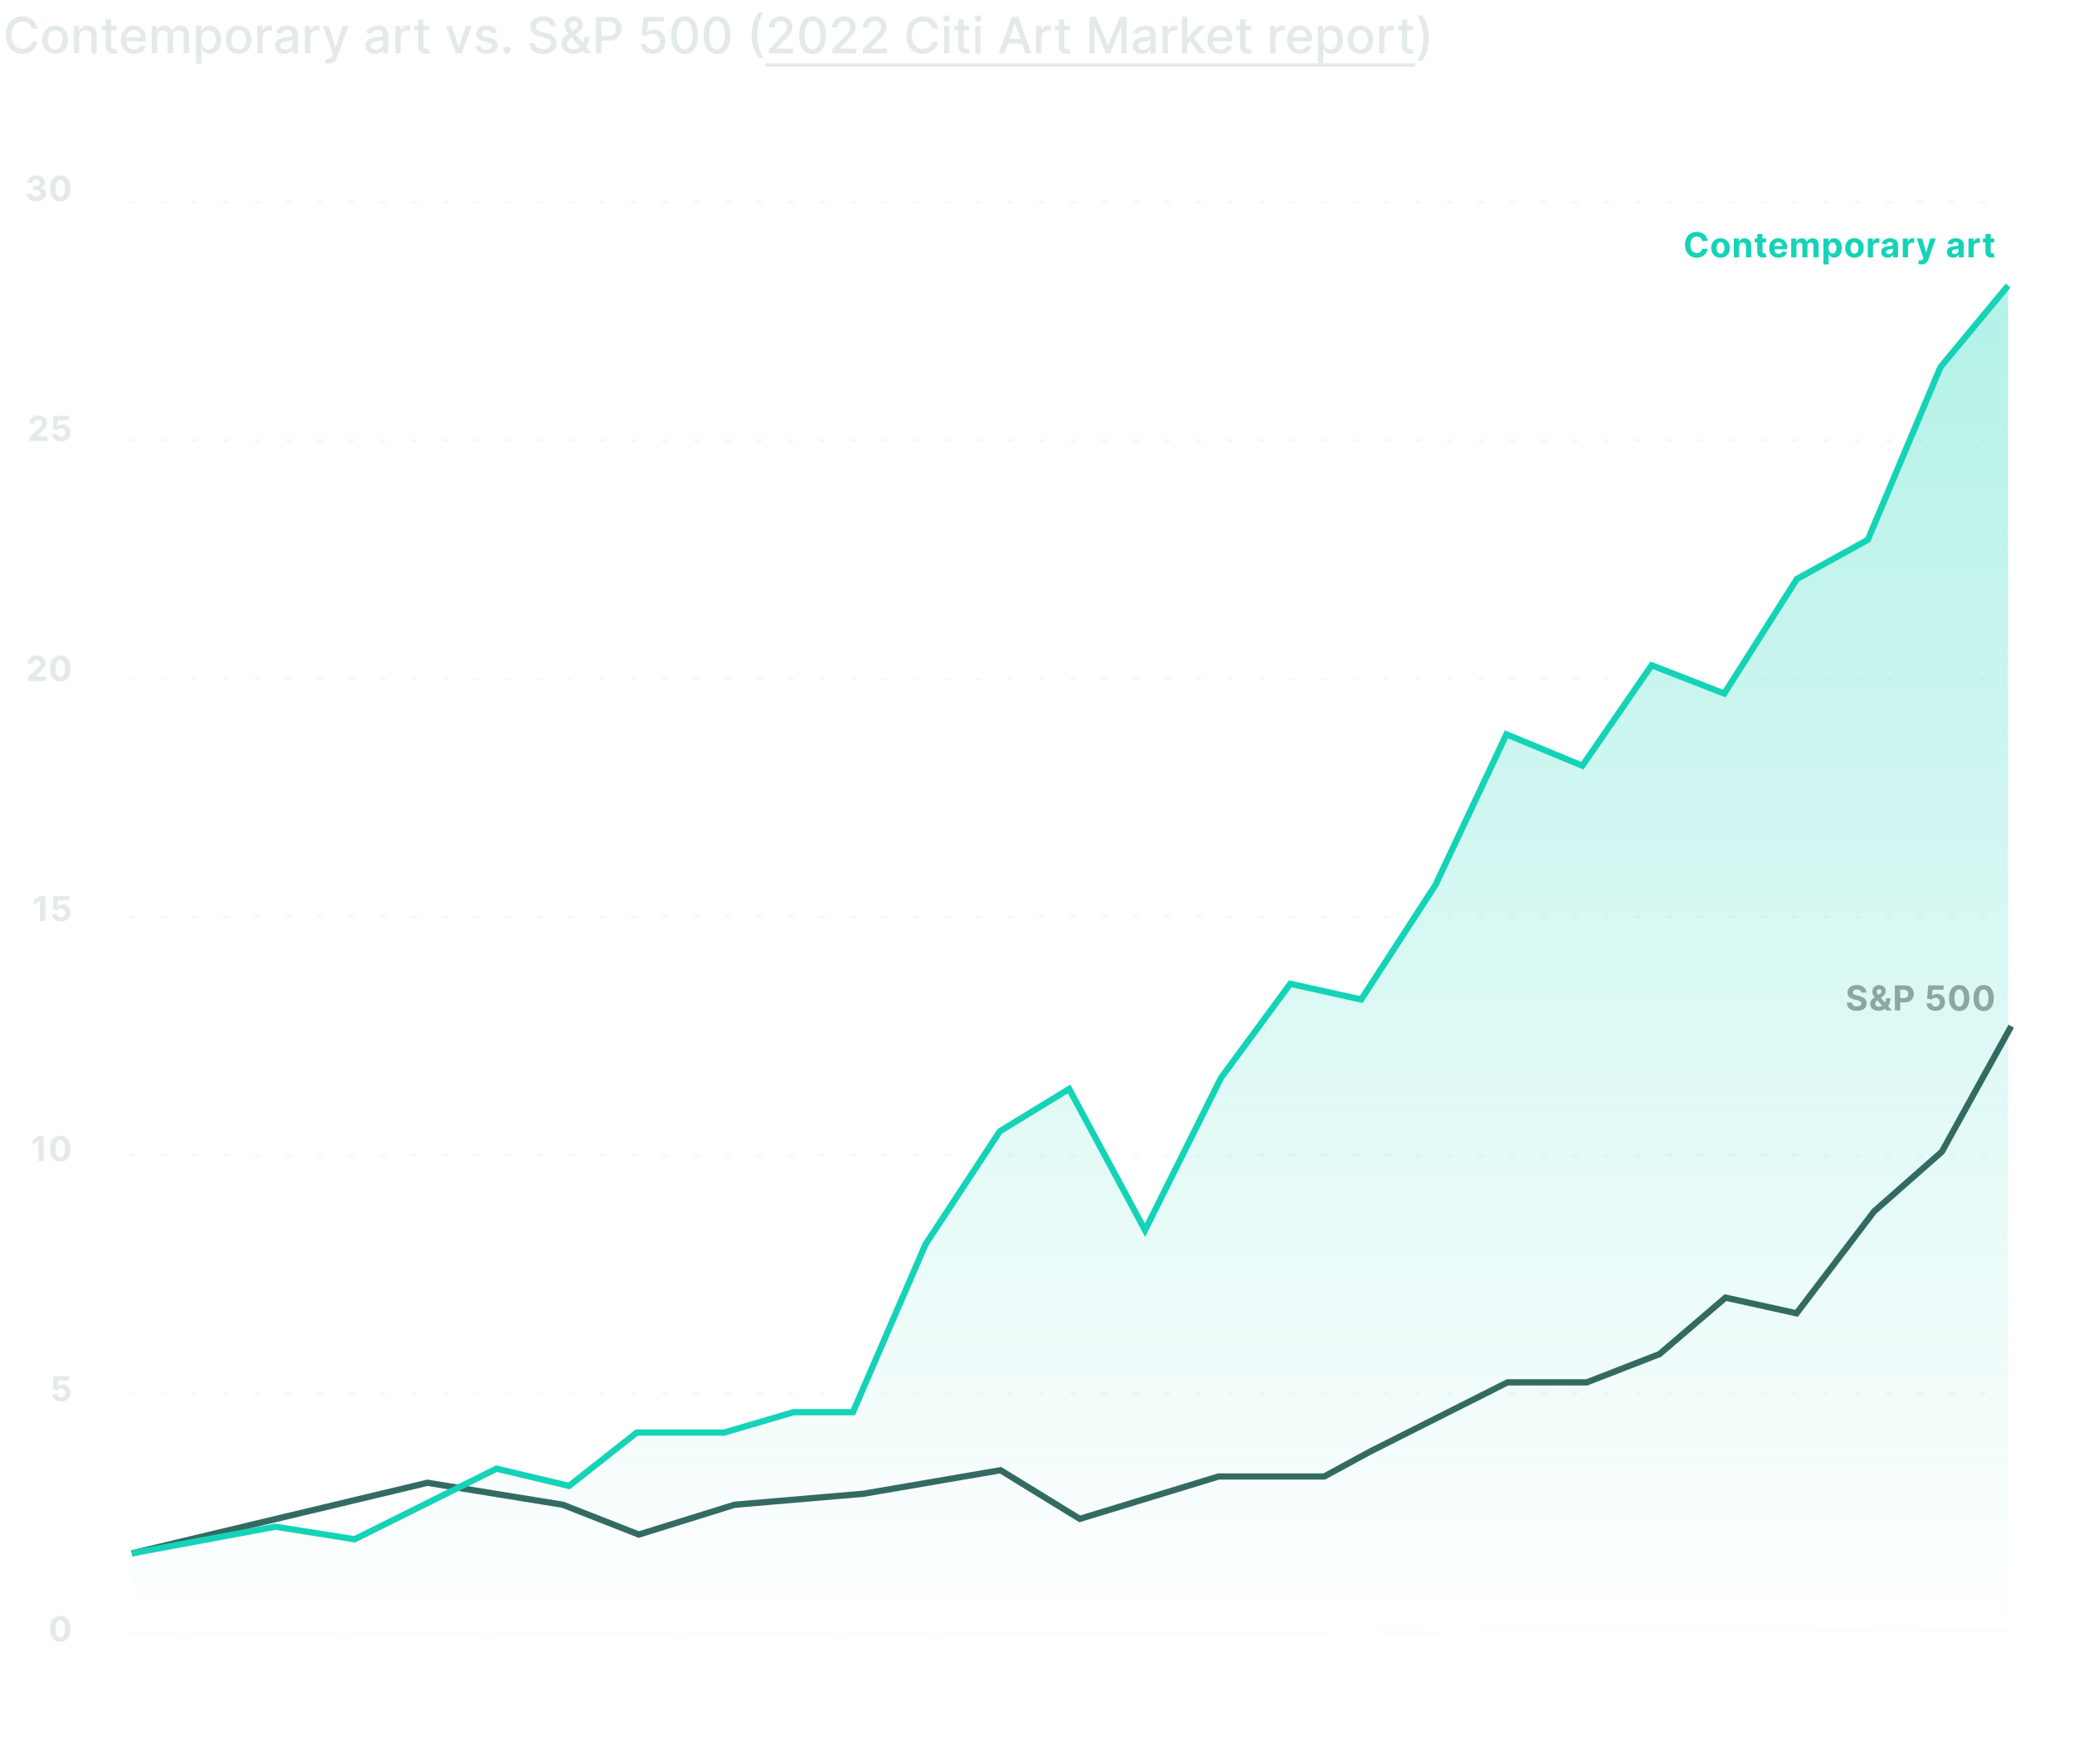 <svg xmlns="http://www.w3.org/2000/svg" width="661" height="562" viewBox="0 0 661 562" fill="none"><path d="M11.943 9.148H10.171C10.102 8.769 9.975 8.436 9.79 8.148C9.604 7.86 9.377 7.616 9.108 7.415C8.839 7.214 8.538 7.062 8.205 6.96C7.875 6.858 7.525 6.807 7.153 6.807C6.483 6.807 5.883 6.975 5.352 7.312C4.826 7.65 4.409 8.144 4.102 8.795C3.799 9.447 3.648 10.242 3.648 11.182C3.648 12.129 3.799 12.928 4.102 13.579C4.409 14.231 4.828 14.723 5.358 15.057C5.888 15.39 6.485 15.557 7.148 15.557C7.515 15.557 7.864 15.508 8.193 15.409C8.527 15.307 8.828 15.157 9.097 14.96C9.366 14.763 9.593 14.523 9.778 14.239C9.968 13.951 10.098 13.621 10.171 13.25L11.943 13.256C11.848 13.828 11.665 14.354 11.392 14.835C11.123 15.312 10.777 15.725 10.352 16.074C9.932 16.419 9.451 16.686 8.909 16.875C8.367 17.064 7.777 17.159 7.136 17.159C6.129 17.159 5.231 16.921 4.443 16.443C3.655 15.962 3.034 15.275 2.58 14.381C2.129 13.487 1.903 12.421 1.903 11.182C1.903 9.939 2.131 8.873 2.585 7.983C3.04 7.089 3.661 6.403 4.449 5.926C5.237 5.445 6.133 5.205 7.136 5.205C7.754 5.205 8.33 5.294 8.864 5.472C9.402 5.646 9.884 5.903 10.312 6.244C10.741 6.581 11.095 6.994 11.375 7.483C11.655 7.968 11.845 8.523 11.943 9.148ZM17.584 17.176C16.766 17.176 16.052 16.989 15.442 16.614C14.832 16.239 14.358 15.714 14.021 15.04C13.684 14.366 13.516 13.578 13.516 12.676C13.516 11.771 13.684 10.979 14.021 10.301C14.358 9.623 14.832 9.097 15.442 8.722C16.052 8.347 16.766 8.159 17.584 8.159C18.402 8.159 19.116 8.347 19.726 8.722C20.336 9.097 20.809 9.623 21.146 10.301C21.483 10.979 21.652 11.771 21.652 12.676C21.652 13.578 21.483 14.366 21.146 15.04C20.809 15.714 20.336 16.239 19.726 16.614C19.116 16.989 18.402 17.176 17.584 17.176ZM17.59 15.75C18.12 15.75 18.559 15.61 18.908 15.329C19.256 15.049 19.514 14.676 19.68 14.21C19.851 13.744 19.936 13.231 19.936 12.671C19.936 12.114 19.851 11.602 19.68 11.136C19.514 10.667 19.256 10.29 18.908 10.006C18.559 9.722 18.12 9.58 17.59 9.58C17.055 9.58 16.612 9.722 16.26 10.006C15.912 10.29 15.652 10.667 15.482 11.136C15.315 11.602 15.232 12.114 15.232 12.671C15.232 13.231 15.315 13.744 15.482 14.21C15.652 14.676 15.912 15.049 16.26 15.329C16.612 15.61 17.055 15.75 17.59 15.75ZM25.247 11.818V17H23.548V8.273H25.179V9.693H25.287C25.488 9.231 25.802 8.86 26.23 8.58C26.662 8.299 27.206 8.159 27.861 8.159C28.456 8.159 28.976 8.284 29.423 8.534C29.87 8.78 30.217 9.148 30.463 9.636C30.709 10.125 30.832 10.729 30.832 11.449V17H29.134V11.653C29.134 11.021 28.969 10.527 28.639 10.171C28.31 9.811 27.857 9.631 27.281 9.631C26.887 9.631 26.537 9.716 26.23 9.886C25.927 10.057 25.687 10.307 25.509 10.636C25.334 10.962 25.247 11.356 25.247 11.818ZM37.185 8.273V9.636H32.418V8.273H37.185ZM33.696 6.182H35.395V14.438C35.395 14.767 35.444 15.015 35.543 15.182C35.641 15.345 35.768 15.456 35.923 15.517C36.082 15.574 36.255 15.602 36.44 15.602C36.577 15.602 36.696 15.593 36.798 15.574C36.901 15.555 36.98 15.54 37.037 15.528L37.344 16.932C37.245 16.97 37.105 17.008 36.923 17.046C36.742 17.087 36.514 17.11 36.242 17.114C35.794 17.121 35.378 17.042 34.992 16.875C34.605 16.708 34.293 16.451 34.054 16.102C33.815 15.754 33.696 15.316 33.696 14.79V6.182ZM42.731 17.176C41.872 17.176 41.131 16.992 40.51 16.625C39.892 16.254 39.415 15.733 39.078 15.062C38.745 14.388 38.578 13.598 38.578 12.693C38.578 11.799 38.745 11.011 39.078 10.329C39.415 9.648 39.885 9.116 40.487 8.733C41.093 8.35 41.802 8.159 42.612 8.159C43.105 8.159 43.582 8.241 44.044 8.403C44.506 8.566 44.921 8.822 45.288 9.17C45.656 9.519 45.946 9.972 46.158 10.528C46.37 11.081 46.476 11.754 46.476 12.546V13.148H39.538V11.875H44.811C44.811 11.428 44.72 11.032 44.538 10.688C44.356 10.339 44.101 10.064 43.771 9.864C43.446 9.663 43.063 9.562 42.624 9.562C42.146 9.562 41.73 9.68 41.374 9.915C41.021 10.146 40.749 10.449 40.555 10.824C40.366 11.195 40.271 11.598 40.271 12.034V13.028C40.271 13.612 40.374 14.108 40.578 14.517C40.786 14.926 41.076 15.239 41.447 15.454C41.819 15.667 42.252 15.773 42.749 15.773C43.071 15.773 43.364 15.727 43.629 15.636C43.894 15.542 44.124 15.402 44.317 15.216C44.51 15.03 44.658 14.801 44.76 14.528L46.368 14.818C46.239 15.292 46.008 15.706 45.675 16.062C45.345 16.415 44.93 16.689 44.43 16.886C43.934 17.079 43.368 17.176 42.731 17.176ZM48.361 17V8.273H49.992V9.693H50.099C50.281 9.212 50.579 8.837 50.992 8.568C51.404 8.295 51.899 8.159 52.474 8.159C53.058 8.159 53.546 8.295 53.94 8.568C54.338 8.841 54.632 9.216 54.821 9.693H54.912C55.12 9.227 55.452 8.856 55.906 8.58C56.361 8.299 56.903 8.159 57.531 8.159C58.323 8.159 58.969 8.407 59.469 8.903C59.972 9.4 60.224 10.148 60.224 11.148V17H58.526V11.307C58.526 10.716 58.365 10.288 58.043 10.023C57.721 9.758 57.336 9.625 56.889 9.625C56.336 9.625 55.906 9.795 55.599 10.136C55.293 10.473 55.139 10.907 55.139 11.438V17H53.446V11.199C53.446 10.725 53.298 10.345 53.003 10.057C52.707 9.769 52.323 9.625 51.849 9.625C51.528 9.625 51.23 9.71 50.957 9.881C50.688 10.047 50.471 10.28 50.304 10.579C50.141 10.879 50.06 11.225 50.06 11.619V17H48.361ZM62.501 20.273V8.273H64.16V9.688H64.303C64.401 9.506 64.543 9.295 64.729 9.057C64.914 8.818 65.172 8.61 65.501 8.432C65.831 8.25 66.267 8.159 66.808 8.159C67.513 8.159 68.142 8.337 68.695 8.693C69.248 9.049 69.681 9.562 69.996 10.233C70.314 10.903 70.473 11.71 70.473 12.653C70.473 13.597 70.316 14.405 70.001 15.079C69.687 15.75 69.255 16.267 68.706 16.631C68.157 16.991 67.53 17.171 66.825 17.171C66.295 17.171 65.861 17.081 65.524 16.903C65.191 16.725 64.93 16.517 64.74 16.278C64.551 16.04 64.405 15.828 64.303 15.642H64.2V20.273H62.501ZM64.166 12.636C64.166 13.25 64.255 13.788 64.433 14.25C64.611 14.712 64.869 15.074 65.206 15.335C65.543 15.593 65.956 15.722 66.445 15.722C66.952 15.722 67.376 15.587 67.717 15.318C68.058 15.046 68.316 14.676 68.49 14.21C68.668 13.744 68.757 13.22 68.757 12.636C68.757 12.061 68.67 11.544 68.496 11.085C68.325 10.627 68.068 10.265 67.723 10C67.382 9.735 66.956 9.602 66.445 9.602C65.952 9.602 65.535 9.729 65.195 9.983C64.858 10.237 64.602 10.591 64.428 11.046C64.253 11.5 64.166 12.03 64.166 12.636ZM76.053 17.176C75.234 17.176 74.52 16.989 73.91 16.614C73.301 16.239 72.827 15.714 72.49 15.04C72.153 14.366 71.984 13.578 71.984 12.676C71.984 11.771 72.153 10.979 72.49 10.301C72.827 9.623 73.301 9.097 73.91 8.722C74.52 8.347 75.234 8.159 76.053 8.159C76.871 8.159 77.585 8.347 78.195 8.722C78.805 9.097 79.278 9.623 79.615 10.301C79.952 10.979 80.121 11.771 80.121 12.676C80.121 13.578 79.952 14.366 79.615 15.04C79.278 15.714 78.805 16.239 78.195 16.614C77.585 16.989 76.871 17.176 76.053 17.176ZM76.058 15.75C76.588 15.75 77.028 15.61 77.376 15.329C77.725 15.049 77.983 14.676 78.149 14.21C78.32 13.744 78.405 13.231 78.405 12.671C78.405 12.114 78.32 11.602 78.149 11.136C77.983 10.667 77.725 10.29 77.376 10.006C77.028 9.722 76.588 9.58 76.058 9.58C75.524 9.58 75.081 9.722 74.729 10.006C74.38 10.29 74.121 10.667 73.95 11.136C73.784 11.602 73.7 12.114 73.7 12.671C73.7 13.231 73.784 13.744 73.95 14.21C74.121 14.676 74.38 15.049 74.729 15.329C75.081 15.61 75.524 15.75 76.058 15.75ZM82.017 17V8.273H83.659V9.659H83.75C83.909 9.189 84.189 8.82 84.591 8.551C84.996 8.278 85.454 8.142 85.966 8.142C86.072 8.142 86.197 8.146 86.341 8.153C86.489 8.161 86.604 8.17 86.688 8.182V9.807C86.619 9.788 86.498 9.767 86.324 9.744C86.15 9.718 85.975 9.705 85.801 9.705C85.4 9.705 85.042 9.79 84.727 9.96C84.417 10.127 84.171 10.36 83.989 10.659C83.807 10.954 83.716 11.292 83.716 11.671V17H82.017ZM90.619 17.193C90.066 17.193 89.566 17.091 89.119 16.886C88.672 16.678 88.318 16.377 88.057 15.983C87.799 15.589 87.671 15.106 87.671 14.534C87.671 14.042 87.765 13.636 87.954 13.318C88.144 13 88.4 12.748 88.722 12.562C89.044 12.377 89.403 12.237 89.801 12.142C90.199 12.047 90.604 11.975 91.017 11.926C91.54 11.866 91.964 11.816 92.29 11.778C92.615 11.737 92.852 11.671 93 11.579C93.148 11.489 93.222 11.341 93.222 11.136V11.097C93.222 10.6 93.081 10.216 92.801 9.943C92.525 9.67 92.112 9.534 91.562 9.534C90.99 9.534 90.54 9.661 90.21 9.915C89.885 10.165 89.659 10.443 89.534 10.75L87.938 10.386C88.127 9.856 88.403 9.428 88.767 9.102C89.135 8.773 89.557 8.534 90.034 8.386C90.511 8.235 91.013 8.159 91.54 8.159C91.888 8.159 92.258 8.201 92.648 8.284C93.042 8.364 93.409 8.511 93.75 8.727C94.095 8.943 94.377 9.252 94.597 9.653C94.816 10.051 94.926 10.568 94.926 11.204V17H93.267V15.807H93.199C93.089 16.026 92.924 16.242 92.704 16.454C92.485 16.667 92.203 16.843 91.858 16.983C91.513 17.123 91.1 17.193 90.619 17.193ZM90.989 15.829C91.458 15.829 91.86 15.737 92.193 15.551C92.53 15.366 92.786 15.123 92.96 14.824C93.138 14.521 93.227 14.197 93.227 13.852V12.727C93.167 12.788 93.049 12.845 92.875 12.898C92.704 12.947 92.51 12.991 92.29 13.028C92.07 13.062 91.856 13.095 91.648 13.125C91.439 13.152 91.265 13.174 91.125 13.193C90.796 13.235 90.494 13.305 90.222 13.403C89.953 13.502 89.737 13.644 89.574 13.829C89.415 14.011 89.335 14.254 89.335 14.557C89.335 14.977 89.49 15.296 89.801 15.511C90.112 15.723 90.508 15.829 90.989 15.829ZM97.189 17V8.273H98.831V9.659H98.922C99.081 9.189 99.361 8.82 99.763 8.551C100.168 8.278 100.626 8.142 101.138 8.142C101.244 8.142 101.369 8.146 101.513 8.153C101.661 8.161 101.776 8.17 101.859 8.182V9.807C101.791 9.788 101.67 9.767 101.496 9.744C101.321 9.718 101.147 9.705 100.973 9.705C100.571 9.705 100.214 9.79 99.899 9.96C99.588 10.127 99.342 10.36 99.16 10.659C98.979 10.954 98.888 11.292 98.888 11.671V17H97.189ZM104.669 20.273C104.415 20.273 104.184 20.252 103.976 20.21C103.768 20.172 103.612 20.131 103.51 20.085L103.919 18.693C104.23 18.776 104.506 18.812 104.749 18.801C104.991 18.79 105.205 18.699 105.391 18.528C105.58 18.358 105.747 18.079 105.891 17.693L106.101 17.114L102.908 8.273H104.726L106.936 15.046H107.027L109.237 8.273H111.061L107.464 18.165C107.298 18.619 107.086 19.004 106.828 19.318C106.571 19.636 106.264 19.875 105.908 20.034C105.552 20.193 105.139 20.273 104.669 20.273ZM119.432 17.193C118.879 17.193 118.379 17.091 117.932 16.886C117.485 16.678 117.131 16.377 116.869 15.983C116.612 15.589 116.483 15.106 116.483 14.534C116.483 14.042 116.578 13.636 116.767 13.318C116.956 13 117.212 12.748 117.534 12.562C117.856 12.377 118.216 12.237 118.614 12.142C119.011 12.047 119.417 11.975 119.83 11.926C120.352 11.866 120.777 11.816 121.102 11.778C121.428 11.737 121.665 11.671 121.812 11.579C121.96 11.489 122.034 11.341 122.034 11.136V11.097C122.034 10.6 121.894 10.216 121.614 9.943C121.337 9.67 120.924 9.534 120.375 9.534C119.803 9.534 119.352 9.661 119.023 9.915C118.697 10.165 118.472 10.443 118.347 10.75L116.75 10.386C116.939 9.856 117.216 9.428 117.58 9.102C117.947 8.773 118.369 8.534 118.847 8.386C119.324 8.235 119.826 8.159 120.352 8.159C120.701 8.159 121.07 8.201 121.46 8.284C121.854 8.364 122.222 8.511 122.562 8.727C122.907 8.943 123.189 9.252 123.409 9.653C123.629 10.051 123.739 10.568 123.739 11.204V17H122.08V15.807H122.011C121.902 16.026 121.737 16.242 121.517 16.454C121.297 16.667 121.015 16.843 120.67 16.983C120.326 17.123 119.913 17.193 119.432 17.193ZM119.801 15.829C120.271 15.829 120.672 15.737 121.006 15.551C121.343 15.366 121.598 15.123 121.773 14.824C121.951 14.521 122.04 14.197 122.04 13.852V12.727C121.979 12.788 121.862 12.845 121.688 12.898C121.517 12.947 121.322 12.991 121.102 13.028C120.883 13.062 120.669 13.095 120.46 13.125C120.252 13.152 120.078 13.174 119.938 13.193C119.608 13.235 119.307 13.305 119.034 13.403C118.765 13.502 118.549 13.644 118.386 13.829C118.227 14.011 118.148 14.254 118.148 14.557C118.148 14.977 118.303 15.296 118.614 15.511C118.924 15.723 119.32 15.829 119.801 15.829ZM126.001 17V8.273H127.643V9.659H127.734C127.893 9.189 128.174 8.82 128.575 8.551C128.981 8.278 129.439 8.142 129.95 8.142C130.056 8.142 130.181 8.146 130.325 8.153C130.473 8.161 130.589 8.17 130.672 8.182V9.807C130.604 9.788 130.482 9.767 130.308 9.744C130.134 9.718 129.96 9.705 129.786 9.705C129.384 9.705 129.026 9.79 128.712 9.96C128.401 10.127 128.155 10.36 127.973 10.659C127.791 10.954 127.7 11.292 127.7 11.671V17H126.001ZM136.732 8.273V9.636H131.964V8.273H136.732ZM133.243 6.182H134.942V14.438C134.942 14.767 134.991 15.015 135.089 15.182C135.188 15.345 135.315 15.456 135.47 15.517C135.629 15.574 135.802 15.602 135.987 15.602C136.124 15.602 136.243 15.593 136.345 15.574C136.447 15.555 136.527 15.54 136.584 15.528L136.891 16.932C136.792 16.97 136.652 17.008 136.47 17.046C136.288 17.087 136.061 17.11 135.788 17.114C135.341 17.121 134.925 17.042 134.538 16.875C134.152 16.708 133.839 16.451 133.601 16.102C133.362 15.754 133.243 15.316 133.243 14.79V6.182ZM150.311 8.273L147.146 17H145.328L142.158 8.273H143.982L146.192 14.989H146.283L148.487 8.273H150.311ZM158.447 10.403L156.908 10.676C156.843 10.479 156.741 10.292 156.601 10.114C156.464 9.936 156.279 9.79 156.044 9.676C155.809 9.562 155.516 9.506 155.163 9.506C154.682 9.506 154.281 9.614 153.959 9.83C153.637 10.042 153.476 10.316 153.476 10.653C153.476 10.945 153.584 11.18 153.8 11.358C154.016 11.536 154.364 11.682 154.845 11.796L156.232 12.114C157.035 12.299 157.633 12.585 158.027 12.972C158.421 13.358 158.618 13.86 158.618 14.477C158.618 15 158.466 15.466 158.163 15.875C157.864 16.28 157.446 16.599 156.908 16.829C156.374 17.061 155.754 17.176 155.05 17.176C154.072 17.176 153.275 16.968 152.658 16.551C152.04 16.131 151.661 15.534 151.521 14.761L153.163 14.511C153.266 14.939 153.476 15.263 153.794 15.483C154.112 15.699 154.527 15.807 155.038 15.807C155.595 15.807 156.04 15.691 156.374 15.46C156.707 15.225 156.874 14.939 156.874 14.602C156.874 14.329 156.771 14.1 156.567 13.915C156.366 13.729 156.057 13.589 155.641 13.494L154.163 13.171C153.349 12.985 152.747 12.689 152.357 12.284C151.97 11.879 151.777 11.366 151.777 10.744C151.777 10.229 151.921 9.778 152.209 9.392C152.497 9.006 152.894 8.705 153.402 8.489C153.91 8.269 154.491 8.159 155.146 8.159C156.089 8.159 156.832 8.364 157.374 8.773C157.915 9.178 158.273 9.722 158.447 10.403ZM161.605 17.108C161.295 17.108 161.027 16.998 160.804 16.778C160.58 16.555 160.469 16.286 160.469 15.972C160.469 15.661 160.58 15.396 160.804 15.176C161.027 14.953 161.295 14.841 161.605 14.841C161.916 14.841 162.183 14.953 162.406 15.176C162.63 15.396 162.741 15.661 162.741 15.972C162.741 16.18 162.688 16.371 162.582 16.546C162.48 16.716 162.344 16.852 162.173 16.954C162.003 17.057 161.813 17.108 161.605 17.108ZM175.547 8.42C175.486 7.883 175.236 7.466 174.797 7.17C174.357 6.871 173.804 6.722 173.138 6.722C172.661 6.722 172.248 6.797 171.899 6.949C171.551 7.097 171.28 7.301 171.087 7.562C170.897 7.82 170.803 8.114 170.803 8.443C170.803 8.72 170.867 8.958 170.996 9.159C171.128 9.36 171.301 9.528 171.513 9.665C171.729 9.797 171.96 9.909 172.206 10C172.452 10.087 172.689 10.159 172.916 10.216L174.053 10.511C174.424 10.602 174.804 10.725 175.195 10.881C175.585 11.036 175.946 11.241 176.28 11.494C176.613 11.748 176.882 12.062 177.087 12.438C177.295 12.812 177.399 13.261 177.399 13.784C177.399 14.443 177.229 15.028 176.888 15.54C176.551 16.051 176.06 16.454 175.416 16.75C174.776 17.046 174.001 17.193 173.092 17.193C172.221 17.193 171.467 17.055 170.831 16.778C170.195 16.502 169.696 16.11 169.337 15.602C168.977 15.091 168.778 14.485 168.74 13.784H170.501C170.536 14.204 170.672 14.555 170.911 14.835C171.153 15.112 171.462 15.318 171.837 15.454C172.215 15.587 172.63 15.653 173.081 15.653C173.577 15.653 174.018 15.576 174.405 15.421C174.795 15.261 175.102 15.042 175.325 14.761C175.549 14.477 175.661 14.146 175.661 13.767C175.661 13.422 175.562 13.14 175.365 12.921C175.172 12.701 174.909 12.519 174.575 12.375C174.246 12.231 173.873 12.104 173.456 11.994L172.081 11.619C171.149 11.366 170.411 10.992 169.865 10.5C169.323 10.008 169.053 9.356 169.053 8.545C169.053 7.875 169.234 7.29 169.598 6.79C169.962 6.29 170.454 5.902 171.075 5.625C171.696 5.345 172.397 5.205 173.178 5.205C173.965 5.205 174.661 5.343 175.263 5.619C175.869 5.896 176.346 6.277 176.695 6.761C177.043 7.242 177.225 7.795 177.24 8.42H175.547ZM182.747 17.165C181.967 17.165 181.295 17.023 180.73 16.739C180.17 16.454 179.738 16.068 179.435 15.579C179.132 15.087 178.98 14.53 178.98 13.909C178.98 13.436 179.079 13.015 179.276 12.648C179.473 12.277 179.747 11.934 180.099 11.619C180.452 11.305 180.859 10.989 181.321 10.671L183.196 9.347C183.514 9.138 183.762 8.919 183.94 8.688C184.118 8.453 184.207 8.163 184.207 7.818C184.207 7.545 184.09 7.284 183.855 7.034C183.62 6.784 183.306 6.659 182.912 6.659C182.639 6.659 182.399 6.725 182.19 6.858C181.986 6.991 181.825 7.161 181.707 7.369C181.594 7.574 181.537 7.79 181.537 8.017C181.537 8.282 181.609 8.549 181.753 8.818C181.901 9.087 182.09 9.366 182.321 9.653C182.552 9.938 182.795 10.233 183.048 10.54L188.452 17H186.531L182.06 11.744C181.685 11.301 181.336 10.884 181.014 10.494C180.692 10.1 180.431 9.703 180.23 9.301C180.033 8.896 179.935 8.458 179.935 7.989C179.935 7.455 180.056 6.981 180.298 6.568C180.545 6.152 180.887 5.826 181.327 5.591C181.766 5.356 182.281 5.239 182.872 5.239C183.471 5.239 183.984 5.356 184.412 5.591C184.844 5.822 185.175 6.131 185.406 6.517C185.641 6.9 185.759 7.318 185.759 7.773C185.759 8.326 185.62 8.814 185.344 9.239C185.071 9.659 184.694 10.046 184.213 10.398L181.878 12.119C181.423 12.453 181.107 12.782 180.929 13.108C180.755 13.43 180.668 13.682 180.668 13.864C180.668 14.197 180.753 14.506 180.923 14.79C181.098 15.074 181.34 15.301 181.651 15.472C181.965 15.642 182.332 15.727 182.753 15.727C183.185 15.727 183.605 15.634 184.014 15.449C184.427 15.259 184.8 14.989 185.134 14.636C185.471 14.284 185.738 13.862 185.935 13.369C186.132 12.877 186.23 12.326 186.23 11.716H187.764C187.764 12.466 187.679 13.1 187.509 13.619C187.338 14.134 187.132 14.555 186.889 14.881C186.651 15.203 186.425 15.454 186.213 15.636C186.145 15.697 186.08 15.758 186.02 15.818C185.959 15.879 185.895 15.939 185.827 16C185.433 16.398 184.955 16.691 184.395 16.881C183.838 17.07 183.289 17.165 182.747 17.165ZM189.919 17V5.364H194.067C194.972 5.364 195.722 5.528 196.317 5.858C196.911 6.188 197.357 6.638 197.652 7.21C197.947 7.778 198.095 8.419 198.095 9.131C198.095 9.847 197.946 10.491 197.646 11.062C197.351 11.631 196.904 12.081 196.305 12.415C195.711 12.744 194.963 12.909 194.061 12.909H191.209V11.421H193.902C194.474 11.421 194.938 11.322 195.294 11.125C195.65 10.924 195.911 10.652 196.078 10.307C196.245 9.962 196.328 9.57 196.328 9.131C196.328 8.691 196.245 8.301 196.078 7.96C195.911 7.619 195.648 7.352 195.288 7.159C194.932 6.966 194.463 6.869 193.879 6.869H191.675V17H189.919ZM208.07 17.159C207.357 17.159 206.717 17.023 206.149 16.75C205.585 16.474 205.134 16.095 204.797 15.614C204.46 15.133 204.28 14.583 204.257 13.966H205.962C206.003 14.466 206.225 14.877 206.626 15.199C207.028 15.521 207.509 15.682 208.07 15.682C208.517 15.682 208.912 15.579 209.257 15.375C209.606 15.167 209.878 14.881 210.075 14.517C210.276 14.153 210.376 13.739 210.376 13.273C210.376 12.799 210.274 12.377 210.07 12.006C209.865 11.634 209.583 11.343 209.223 11.131C208.867 10.919 208.458 10.811 207.996 10.807C207.643 10.807 207.289 10.867 206.933 10.989C206.577 11.11 206.289 11.269 206.07 11.466L204.462 11.227L205.115 5.364H211.513V6.869H206.575L206.206 10.125H206.274C206.501 9.905 206.803 9.722 207.178 9.574C207.556 9.426 207.962 9.352 208.393 9.352C209.102 9.352 209.732 9.521 210.286 9.858C210.842 10.195 211.28 10.655 211.598 11.239C211.92 11.818 212.079 12.485 212.075 13.239C212.079 13.992 211.909 14.665 211.564 15.256C211.223 15.847 210.75 16.312 210.143 16.653C209.541 16.991 208.85 17.159 208.07 17.159ZM218.202 17.193C217.304 17.189 216.537 16.953 215.901 16.483C215.264 16.013 214.777 15.329 214.44 14.432C214.103 13.534 213.935 12.453 213.935 11.188C213.935 9.926 214.103 8.848 214.44 7.955C214.781 7.061 215.27 6.379 215.906 5.909C216.546 5.439 217.312 5.205 218.202 5.205C219.092 5.205 219.855 5.441 220.491 5.915C221.128 6.384 221.615 7.066 221.952 7.96C222.293 8.85 222.463 9.926 222.463 11.188C222.463 12.456 222.295 13.54 221.957 14.438C221.62 15.331 221.134 16.015 220.497 16.489C219.861 16.958 219.096 17.193 218.202 17.193ZM218.202 15.676C218.99 15.676 219.605 15.292 220.048 14.523C220.495 13.754 220.719 12.642 220.719 11.188C220.719 10.222 220.616 9.405 220.412 8.739C220.211 8.068 219.921 7.561 219.543 7.216C219.168 6.867 218.721 6.693 218.202 6.693C217.418 6.693 216.802 7.08 216.355 7.852C215.908 8.625 215.683 9.737 215.679 11.188C215.679 12.157 215.779 12.977 215.98 13.648C216.185 14.314 216.474 14.82 216.849 15.165C217.224 15.506 217.675 15.676 218.202 15.676ZM228.53 17.193C227.632 17.189 226.865 16.953 226.229 16.483C225.592 16.013 225.106 15.329 224.768 14.432C224.431 13.534 224.263 12.453 224.263 11.188C224.263 9.926 224.431 8.848 224.768 7.955C225.109 7.061 225.598 6.379 226.234 5.909C226.875 5.439 227.64 5.205 228.53 5.205C229.42 5.205 230.183 5.441 230.82 5.915C231.456 6.384 231.943 7.066 232.28 7.96C232.621 8.85 232.791 9.926 232.791 11.188C232.791 12.456 232.623 13.54 232.286 14.438C231.948 15.331 231.462 16.015 230.825 16.489C230.189 16.958 229.424 17.193 228.53 17.193ZM228.53 15.676C229.318 15.676 229.933 15.292 230.376 14.523C230.823 13.754 231.047 12.642 231.047 11.188C231.047 10.222 230.945 9.405 230.74 8.739C230.539 8.068 230.25 7.561 229.871 7.216C229.496 6.867 229.049 6.693 228.53 6.693C227.746 6.693 227.13 7.08 226.683 7.852C226.236 8.625 226.011 9.737 226.007 11.188C226.007 12.157 226.107 12.977 226.308 13.648C226.513 14.314 226.803 14.82 227.178 15.165C227.553 15.506 228.003 15.676 228.53 15.676ZM239.558 11.182C239.558 9.758 239.746 8.447 240.121 7.25C240.496 6.053 241.043 4.949 241.763 3.938H243.32C243.039 4.312 242.778 4.773 242.536 5.318C242.293 5.864 242.081 6.462 241.899 7.114C241.717 7.761 241.575 8.434 241.473 9.131C241.371 9.824 241.32 10.508 241.32 11.182C241.32 12.083 241.409 12.996 241.587 13.921C241.765 14.845 242.005 15.703 242.308 16.494C242.611 17.286 242.948 17.932 243.32 18.432H241.763C241.043 17.421 240.496 16.316 240.121 15.119C239.746 13.922 239.558 12.61 239.558 11.182ZM245.088 17V15.727L249.026 11.648C249.446 11.204 249.793 10.816 250.065 10.483C250.342 10.146 250.548 9.826 250.685 9.523C250.821 9.22 250.889 8.898 250.889 8.557C250.889 8.17 250.798 7.837 250.616 7.557C250.435 7.273 250.187 7.055 249.872 6.903C249.558 6.748 249.204 6.67 248.81 6.67C248.393 6.67 248.029 6.756 247.719 6.926C247.408 7.097 247.17 7.337 247.003 7.648C246.836 7.958 246.753 8.322 246.753 8.739H245.077C245.077 8.03 245.24 7.411 245.565 6.881C245.891 6.35 246.338 5.939 246.906 5.648C247.474 5.352 248.12 5.205 248.844 5.205C249.575 5.205 250.219 5.35 250.776 5.642C251.336 5.93 251.774 6.324 252.088 6.824C252.402 7.32 252.56 7.881 252.56 8.506C252.56 8.938 252.478 9.36 252.315 9.773C252.156 10.186 251.878 10.646 251.48 11.153C251.082 11.657 250.529 12.269 249.821 12.989L247.509 15.409V15.494H252.747V17H245.088ZM258.952 17.193C258.054 17.189 257.287 16.953 256.651 16.483C256.014 16.013 255.527 15.329 255.19 14.432C254.853 13.534 254.685 12.453 254.685 11.188C254.685 9.926 254.853 8.848 255.19 7.955C255.531 7.061 256.02 6.379 256.656 5.909C257.296 5.439 258.062 5.205 258.952 5.205C259.842 5.205 260.605 5.441 261.241 5.915C261.878 6.384 262.365 7.066 262.702 7.96C263.043 8.85 263.213 9.926 263.213 11.188C263.213 12.456 263.045 13.54 262.707 14.438C262.37 15.331 261.884 16.015 261.247 16.489C260.611 16.958 259.846 17.193 258.952 17.193ZM258.952 15.676C259.74 15.676 260.355 15.292 260.798 14.523C261.245 13.754 261.469 12.642 261.469 11.188C261.469 10.222 261.366 9.405 261.162 8.739C260.961 8.068 260.671 7.561 260.293 7.216C259.918 6.867 259.471 6.693 258.952 6.693C258.168 6.693 257.552 7.08 257.105 7.852C256.658 8.625 256.433 9.737 256.429 11.188C256.429 12.157 256.529 12.977 256.73 13.648C256.935 14.314 257.224 14.82 257.599 15.165C257.974 15.506 258.425 15.676 258.952 15.676ZM265.229 17V15.727L269.166 11.648C269.587 11.204 269.933 10.816 270.206 10.483C270.482 10.146 270.689 9.826 270.825 9.523C270.962 9.22 271.03 8.898 271.03 8.557C271.03 8.17 270.939 7.837 270.757 7.557C270.575 7.273 270.327 7.055 270.013 6.903C269.698 6.748 269.344 6.67 268.95 6.67C268.534 6.67 268.17 6.756 267.859 6.926C267.549 7.097 267.31 7.337 267.143 7.648C266.977 7.958 266.893 8.322 266.893 8.739H265.217C265.217 8.03 265.38 7.411 265.706 6.881C266.032 6.35 266.479 5.939 267.047 5.648C267.615 5.352 268.261 5.205 268.984 5.205C269.715 5.205 270.359 5.35 270.916 5.642C271.477 5.93 271.914 6.324 272.229 6.824C272.543 7.32 272.7 7.881 272.7 8.506C272.7 8.938 272.619 9.36 272.456 9.773C272.297 10.186 272.018 10.646 271.621 11.153C271.223 11.657 270.67 12.269 269.962 12.989L267.649 15.409V15.494H272.888V17H265.229ZM275.041 17V15.727L278.979 11.648C279.399 11.204 279.746 10.816 280.018 10.483C280.295 10.146 280.501 9.826 280.638 9.523C280.774 9.22 280.842 8.898 280.842 8.557C280.842 8.17 280.751 7.837 280.57 7.557C280.388 7.273 280.14 7.055 279.825 6.903C279.511 6.748 279.157 6.67 278.763 6.67C278.346 6.67 277.982 6.756 277.672 6.926C277.361 7.097 277.123 7.337 276.956 7.648C276.789 7.958 276.706 8.322 276.706 8.739H275.03C275.03 8.03 275.193 7.411 275.518 6.881C275.844 6.35 276.291 5.939 276.859 5.648C277.428 5.352 278.073 5.205 278.797 5.205C279.528 5.205 280.172 5.35 280.729 5.642C281.289 5.93 281.727 6.324 282.041 6.824C282.356 7.32 282.513 7.881 282.513 8.506C282.513 8.938 282.431 9.36 282.268 9.773C282.109 10.186 281.831 10.646 281.433 11.153C281.036 11.657 280.482 12.269 279.774 12.989L277.462 15.409V15.494H282.7V17H275.041ZM298.912 9.148H297.139C297.071 8.769 296.944 8.436 296.759 8.148C296.573 7.86 296.346 7.616 296.077 7.415C295.808 7.214 295.507 7.062 295.173 6.96C294.844 6.858 294.493 6.807 294.122 6.807C293.452 6.807 292.851 6.975 292.321 7.312C291.795 7.65 291.378 8.144 291.071 8.795C290.768 9.447 290.616 10.242 290.616 11.182C290.616 12.129 290.768 12.928 291.071 13.579C291.378 14.231 291.796 14.723 292.327 15.057C292.857 15.39 293.454 15.557 294.116 15.557C294.484 15.557 294.832 15.508 295.162 15.409C295.495 15.307 295.796 15.157 296.065 14.96C296.334 14.763 296.562 14.523 296.747 14.239C296.937 13.951 297.067 13.621 297.139 13.25L298.912 13.256C298.817 13.828 298.634 14.354 298.361 14.835C298.092 15.312 297.745 15.725 297.321 16.074C296.901 16.419 296.42 16.686 295.878 16.875C295.336 17.064 294.745 17.159 294.105 17.159C293.098 17.159 292.2 16.921 291.412 16.443C290.624 15.962 290.003 15.275 289.548 14.381C289.098 13.487 288.872 12.421 288.872 11.182C288.872 9.939 289.099 8.873 289.554 7.983C290.009 7.089 290.63 6.403 291.418 5.926C292.205 5.445 293.101 5.205 294.105 5.205C294.723 5.205 295.298 5.294 295.832 5.472C296.37 5.646 296.853 5.903 297.281 6.244C297.709 6.581 298.063 6.994 298.344 7.483C298.624 7.968 298.813 8.523 298.912 9.148ZM300.876 17V8.273H302.575V17H300.876ZM301.734 6.926C301.439 6.926 301.185 6.828 300.973 6.631C300.765 6.43 300.661 6.191 300.661 5.915C300.661 5.634 300.765 5.396 300.973 5.199C301.185 4.998 301.439 4.898 301.734 4.898C302.03 4.898 302.282 4.998 302.49 5.199C302.702 5.396 302.808 5.634 302.808 5.915C302.808 6.191 302.702 6.43 302.49 6.631C302.282 6.828 302.03 6.926 301.734 6.926ZM308.935 8.273V9.636H304.168V8.273H308.935ZM305.446 6.182H307.145V14.438C307.145 14.767 307.194 15.015 307.293 15.182C307.391 15.345 307.518 15.456 307.673 15.517C307.832 15.574 308.005 15.602 308.19 15.602C308.327 15.602 308.446 15.593 308.548 15.574C308.651 15.555 308.73 15.54 308.787 15.528L309.094 16.932C308.995 16.97 308.855 17.008 308.673 17.046C308.491 17.087 308.264 17.11 307.991 17.114C307.545 17.121 307.128 17.042 306.741 16.875C306.355 16.708 306.043 16.451 305.804 16.102C305.565 15.754 305.446 15.316 305.446 14.79V6.182ZM310.814 17V8.273H312.513V17H310.814ZM311.672 6.926C311.376 6.926 311.123 6.828 310.911 6.631C310.702 6.43 310.598 6.191 310.598 5.915C310.598 5.634 310.702 5.396 310.911 5.199C311.123 4.998 311.376 4.898 311.672 4.898C311.967 4.898 312.219 4.998 312.428 5.199C312.64 5.396 312.746 5.634 312.746 5.915C312.746 6.191 312.64 6.43 312.428 6.631C312.219 6.828 311.967 6.926 311.672 6.926ZM320.152 17H318.288L322.476 5.364H324.504L328.692 17H326.828L323.538 7.477H323.447L320.152 17ZM320.464 12.443H326.51V13.921H320.464V12.443ZM330.236 17V8.273H331.878V9.659H331.969C332.128 9.189 332.408 8.82 332.81 8.551C333.215 8.278 333.673 8.142 334.185 8.142C334.291 8.142 334.416 8.146 334.56 8.153C334.707 8.161 334.823 8.17 334.906 8.182V9.807C334.838 9.788 334.717 9.767 334.543 9.744C334.368 9.718 334.194 9.705 334.02 9.705C333.618 9.705 333.26 9.79 332.946 9.96C332.635 10.127 332.389 10.36 332.207 10.659C332.026 10.954 331.935 11.292 331.935 11.671V17H330.236ZM340.966 8.273V9.636H336.199V8.273H340.966ZM337.477 6.182H339.176V14.438C339.176 14.767 339.225 15.015 339.324 15.182C339.422 15.345 339.549 15.456 339.705 15.517C339.864 15.574 340.036 15.602 340.222 15.602C340.358 15.602 340.477 15.593 340.58 15.574C340.682 15.555 340.761 15.54 340.818 15.528L341.125 16.932C341.027 16.97 340.886 17.008 340.705 17.046C340.523 17.087 340.295 17.11 340.023 17.114C339.576 17.121 339.159 17.042 338.773 16.875C338.386 16.708 338.074 16.451 337.835 16.102C337.597 15.754 337.477 15.316 337.477 14.79V6.182ZM347.216 5.364H349.347L353.051 14.409H353.188L356.892 5.364H359.023V17H357.352V8.58H357.244L353.812 16.983H352.426L348.994 8.574H348.886V17H347.216V5.364ZM363.979 17.193C363.426 17.193 362.926 17.091 362.479 16.886C362.032 16.678 361.678 16.377 361.416 15.983C361.159 15.589 361.03 15.106 361.03 14.534C361.03 14.042 361.125 13.636 361.314 13.318C361.503 13 361.759 12.748 362.081 12.562C362.403 12.377 362.763 12.237 363.161 12.142C363.558 12.047 363.964 11.975 364.376 11.926C364.899 11.866 365.323 11.816 365.649 11.778C365.975 11.737 366.212 11.671 366.359 11.579C366.507 11.489 366.581 11.341 366.581 11.136V11.097C366.581 10.6 366.441 10.216 366.161 9.943C365.884 9.67 365.471 9.534 364.922 9.534C364.35 9.534 363.899 9.661 363.57 9.915C363.244 10.165 363.018 10.443 362.893 10.75L361.297 10.386C361.486 9.856 361.763 9.428 362.126 9.102C362.494 8.773 362.916 8.534 363.393 8.386C363.871 8.235 364.373 8.159 364.899 8.159C365.248 8.159 365.617 8.201 366.007 8.284C366.401 8.364 366.768 8.511 367.109 8.727C367.454 8.943 367.736 9.252 367.956 9.653C368.176 10.051 368.286 10.568 368.286 11.204V17H366.626V15.807H366.558C366.448 16.026 366.284 16.242 366.064 16.454C365.844 16.667 365.562 16.843 365.217 16.983C364.873 17.123 364.46 17.193 363.979 17.193ZM364.348 15.829C364.818 15.829 365.219 15.737 365.553 15.551C365.89 15.366 366.145 15.123 366.32 14.824C366.498 14.521 366.587 14.197 366.587 13.852V12.727C366.526 12.788 366.409 12.845 366.234 12.898C366.064 12.947 365.869 12.991 365.649 13.028C365.429 13.062 365.215 13.095 365.007 13.125C364.799 13.152 364.625 13.174 364.484 13.193C364.155 13.235 363.854 13.305 363.581 13.403C363.312 13.502 363.096 13.644 362.933 13.829C362.774 14.011 362.695 14.254 362.695 14.557C362.695 14.977 362.85 15.296 363.161 15.511C363.471 15.723 363.867 15.829 364.348 15.829ZM370.548 17V8.273H372.19V9.659H372.281C372.44 9.189 372.721 8.82 373.122 8.551C373.527 8.278 373.986 8.142 374.497 8.142C374.603 8.142 374.728 8.146 374.872 8.153C375.02 8.161 375.135 8.17 375.219 8.182V9.807C375.151 9.788 375.029 9.767 374.855 9.744C374.681 9.718 374.507 9.705 374.332 9.705C373.931 9.705 373.573 9.79 373.259 9.96C372.948 10.127 372.702 10.36 372.52 10.659C372.338 10.954 372.247 11.292 372.247 11.671V17H370.548ZM378.251 14.04L378.24 11.966H378.536L382.013 8.273H384.047L380.081 12.477H379.814L378.251 14.04ZM376.689 17V5.364H378.388V17H376.689ZM382.2 17L379.075 12.852L380.246 11.665L384.286 17H382.2ZM388.997 17.176C388.137 17.176 387.397 16.992 386.776 16.625C386.158 16.254 385.681 15.733 385.344 15.062C385.01 14.388 384.844 13.598 384.844 12.693C384.844 11.799 385.01 11.011 385.344 10.329C385.681 9.648 386.151 9.116 386.753 8.733C387.359 8.35 388.067 8.159 388.878 8.159C389.37 8.159 389.848 8.241 390.31 8.403C390.772 8.566 391.187 8.822 391.554 9.17C391.921 9.519 392.211 9.972 392.423 10.528C392.635 11.081 392.741 11.754 392.741 12.546V13.148H385.804V11.875H391.077C391.077 11.428 390.986 11.032 390.804 10.688C390.622 10.339 390.366 10.064 390.037 9.864C389.711 9.663 389.329 9.562 388.889 9.562C388.412 9.562 387.995 9.68 387.639 9.915C387.287 10.146 387.014 10.449 386.821 10.824C386.632 11.195 386.537 11.598 386.537 12.034V13.028C386.537 13.612 386.639 14.108 386.844 14.517C387.052 14.926 387.342 15.239 387.713 15.454C388.084 15.667 388.518 15.773 389.014 15.773C389.336 15.773 389.63 15.727 389.895 15.636C390.16 15.542 390.389 15.402 390.582 15.216C390.776 15.03 390.923 14.801 391.026 14.528L392.634 14.818C392.505 15.292 392.274 15.706 391.94 16.062C391.611 16.415 391.196 16.689 390.696 16.886C390.2 17.079 389.634 17.176 388.997 17.176ZM398.7 8.273V9.636H393.933V8.273H398.7ZM395.212 6.182H396.911V14.438C396.911 14.767 396.96 15.015 397.058 15.182C397.157 15.345 397.284 15.456 397.439 15.517C397.598 15.574 397.77 15.602 397.956 15.602C398.092 15.602 398.212 15.593 398.314 15.574C398.416 15.555 398.496 15.54 398.553 15.528L398.859 16.932C398.761 16.97 398.621 17.008 398.439 17.046C398.257 17.087 398.03 17.11 397.757 17.114C397.31 17.121 396.893 17.042 396.507 16.875C396.121 16.708 395.808 16.451 395.57 16.102C395.331 15.754 395.212 15.316 395.212 14.79V6.182ZM404.814 17V8.273H406.456V9.659H406.547C406.706 9.189 406.986 8.82 407.388 8.551C407.793 8.278 408.251 8.142 408.763 8.142C408.869 8.142 408.994 8.146 409.138 8.153C409.286 8.161 409.401 8.17 409.484 8.182V9.807C409.416 9.788 409.295 9.767 409.121 9.744C408.946 9.718 408.772 9.705 408.598 9.705C408.196 9.705 407.839 9.79 407.524 9.96C407.214 10.127 406.967 10.36 406.786 10.659C406.604 10.954 406.513 11.292 406.513 11.671V17H404.814ZM414.403 17.176C413.544 17.176 412.803 16.992 412.182 16.625C411.564 16.254 411.087 15.733 410.75 15.062C410.417 14.388 410.25 13.598 410.25 12.693C410.25 11.799 410.417 11.011 410.75 10.329C411.087 9.648 411.557 9.116 412.159 8.733C412.765 8.35 413.473 8.159 414.284 8.159C414.777 8.159 415.254 8.241 415.716 8.403C416.178 8.566 416.593 8.822 416.96 9.17C417.328 9.519 417.617 9.972 417.83 10.528C418.042 11.081 418.148 11.754 418.148 12.546V13.148H411.21V11.875H416.483C416.483 11.428 416.392 11.032 416.21 10.688C416.028 10.339 415.773 10.064 415.443 9.864C415.117 9.663 414.735 9.562 414.295 9.562C413.818 9.562 413.402 9.68 413.045 9.915C412.693 10.146 412.42 10.449 412.227 10.824C412.038 11.195 411.943 11.598 411.943 12.034V13.028C411.943 13.612 412.045 14.108 412.25 14.517C412.458 14.926 412.748 15.239 413.119 15.454C413.491 15.667 413.924 15.773 414.42 15.773C414.742 15.773 415.036 15.727 415.301 15.636C415.566 15.542 415.795 15.402 415.989 15.216C416.182 15.03 416.33 14.801 416.432 14.528L418.04 14.818C417.911 15.292 417.68 15.706 417.347 16.062C417.017 16.415 416.602 16.689 416.102 16.886C415.606 17.079 415.04 17.176 414.403 17.176ZM420.033 20.273V8.273H421.692V9.688H421.834C421.932 9.506 422.074 9.295 422.26 9.057C422.446 8.818 422.703 8.61 423.033 8.432C423.362 8.25 423.798 8.159 424.339 8.159C425.044 8.159 425.673 8.337 426.226 8.693C426.779 9.049 427.213 9.562 427.527 10.233C427.845 10.903 428.004 11.71 428.004 12.653C428.004 13.597 427.847 14.405 427.533 15.079C427.218 15.75 426.786 16.267 426.237 16.631C425.688 16.991 425.061 17.171 424.357 17.171C423.826 17.171 423.393 17.081 423.055 16.903C422.722 16.725 422.461 16.517 422.271 16.278C422.082 16.04 421.936 15.828 421.834 15.642H421.732V20.273H420.033ZM421.697 12.636C421.697 13.25 421.786 13.788 421.964 14.25C422.143 14.712 422.4 15.074 422.737 15.335C423.074 15.593 423.487 15.722 423.976 15.722C424.483 15.722 424.908 15.587 425.249 15.318C425.589 15.046 425.847 14.676 426.021 14.21C426.199 13.744 426.288 13.22 426.288 12.636C426.288 12.061 426.201 11.544 426.027 11.085C425.857 10.627 425.599 10.265 425.254 10C424.913 9.735 424.487 9.602 423.976 9.602C423.483 9.602 423.067 9.729 422.726 9.983C422.389 10.237 422.133 10.591 421.959 11.046C421.785 11.5 421.697 12.03 421.697 12.636ZM433.584 17.176C432.766 17.176 432.052 16.989 431.442 16.614C430.832 16.239 430.358 15.714 430.021 15.04C429.684 14.366 429.516 13.578 429.516 12.676C429.516 11.771 429.684 10.979 430.021 10.301C430.358 9.623 430.832 9.097 431.442 8.722C432.052 8.347 432.766 8.159 433.584 8.159C434.402 8.159 435.116 8.347 435.726 8.722C436.336 9.097 436.809 9.623 437.146 10.301C437.483 10.979 437.652 11.771 437.652 12.676C437.652 13.578 437.483 14.366 437.146 15.04C436.809 15.714 436.336 16.239 435.726 16.614C435.116 16.989 434.402 17.176 433.584 17.176ZM433.589 15.75C434.12 15.75 434.559 15.61 434.908 15.329C435.256 15.049 435.514 14.676 435.68 14.21C435.851 13.744 435.936 13.231 435.936 12.671C435.936 12.114 435.851 11.602 435.68 11.136C435.514 10.667 435.256 10.29 434.908 10.006C434.559 9.722 434.12 9.58 433.589 9.58C433.055 9.58 432.612 9.722 432.26 10.006C431.911 10.29 431.652 10.667 431.482 11.136C431.315 11.602 431.232 12.114 431.232 12.671C431.232 13.231 431.315 13.744 431.482 14.21C431.652 14.676 431.911 15.049 432.26 15.329C432.612 15.61 433.055 15.75 433.589 15.75ZM439.548 17V8.273H441.19V9.659H441.281C441.44 9.189 441.721 8.82 442.122 8.551C442.527 8.278 442.986 8.142 443.497 8.142C443.603 8.142 443.728 8.146 443.872 8.153C444.02 8.161 444.135 8.17 444.219 8.182V9.807C444.151 9.788 444.029 9.767 443.855 9.744C443.681 9.718 443.507 9.705 443.332 9.705C442.931 9.705 442.573 9.79 442.259 9.96C441.948 10.127 441.702 10.36 441.52 10.659C441.338 10.954 441.247 11.292 441.247 11.671V17H439.548ZM450.278 8.273V9.636H445.511V8.273H450.278ZM446.79 6.182H448.489V14.438C448.489 14.767 448.538 15.015 448.636 15.182C448.735 15.345 448.862 15.456 449.017 15.517C449.176 15.574 449.348 15.602 449.534 15.602C449.67 15.602 449.79 15.593 449.892 15.574C449.994 15.555 450.074 15.54 450.131 15.528L450.438 16.932C450.339 16.97 450.199 17.008 450.017 17.046C449.835 17.087 449.608 17.11 449.335 17.114C448.888 17.121 448.472 17.042 448.085 16.875C447.699 16.708 447.386 16.451 447.148 16.102C446.909 15.754 446.79 15.316 446.79 14.79V6.182ZM455.425 12.171C455.425 13.598 455.237 14.911 454.862 16.108C454.487 17.305 453.94 18.409 453.22 19.421H451.663C451.944 19.046 452.205 18.585 452.447 18.04C452.69 17.494 452.902 16.898 453.084 16.25C453.266 15.598 453.408 14.924 453.51 14.227C453.612 13.53 453.663 12.845 453.663 12.171C453.663 11.273 453.574 10.362 453.396 9.438C453.218 8.513 452.978 7.655 452.675 6.864C452.372 6.072 452.035 5.426 451.663 4.926H453.22C453.94 5.938 454.487 7.042 454.862 8.239C455.237 9.436 455.425 10.746 455.425 12.171Z" fill="#E3EAE9"></path><path d="M243.969 20.182H451.016V21.273H243.969V20.182Z" fill="#E3EAE9"></path><a><rect fill="black" fill-opacity="0" x="242.969" y="1.318" width="207.043" height="19.364"></rect></a><path d="M11.561 64.109C10.978 64.109 10.458 64.009 10.003 63.809C9.55 63.605 9.191 63.327 8.928 62.973C8.668 62.616 8.534 62.204 8.526 61.738H10.229C10.24 61.934 10.303 62.105 10.421 62.254C10.54 62.4 10.699 62.513 10.897 62.594C11.095 62.675 11.318 62.715 11.565 62.715C11.823 62.715 12.051 62.669 12.249 62.578C12.447 62.487 12.602 62.361 12.714 62.199C12.826 62.038 12.882 61.852 12.882 61.641C12.882 61.427 12.822 61.238 12.702 61.074C12.585 60.908 12.415 60.777 12.194 60.684C11.975 60.59 11.715 60.543 11.413 60.543H10.667V59.301H11.413C11.668 59.301 11.893 59.257 12.089 59.168C12.287 59.079 12.44 58.957 12.55 58.801C12.659 58.642 12.714 58.457 12.714 58.246C12.714 58.046 12.665 57.87 12.569 57.719C12.475 57.565 12.342 57.445 12.171 57.359C12.001 57.273 11.803 57.23 11.577 57.23C11.348 57.23 11.138 57.272 10.948 57.355C10.758 57.436 10.605 57.552 10.491 57.703C10.376 57.854 10.315 58.031 10.307 58.234H8.686C8.694 57.773 8.826 57.367 9.081 57.016C9.336 56.664 9.68 56.389 10.112 56.191C10.547 55.991 11.038 55.891 11.585 55.891C12.137 55.891 12.62 55.991 13.034 56.191C13.448 56.392 13.77 56.663 13.999 57.004C14.23 57.342 14.345 57.723 14.342 58.145C14.345 58.592 14.206 58.966 13.925 59.266C13.646 59.565 13.283 59.755 12.835 59.836V59.898C13.423 59.974 13.871 60.178 14.178 60.512C14.488 60.842 14.642 61.257 14.639 61.754C14.642 62.21 14.511 62.615 14.245 62.969C13.982 63.323 13.618 63.602 13.155 63.805C12.691 64.008 12.16 64.109 11.561 64.109ZM19.212 64.176C18.54 64.173 17.962 64.008 17.477 63.68C16.996 63.352 16.625 62.876 16.364 62.254C16.106 61.632 15.979 60.883 15.981 60.008C15.981 59.135 16.11 58.392 16.368 57.777C16.629 57.163 17 56.695 17.481 56.375C17.966 56.052 18.543 55.891 19.212 55.891C19.881 55.891 20.457 56.052 20.939 56.375C21.423 56.698 21.795 57.167 22.056 57.781C22.316 58.393 22.445 59.135 22.442 60.008C22.442 60.885 22.312 61.635 22.052 62.258C21.794 62.88 21.424 63.355 20.942 63.684C20.461 64.012 19.884 64.176 19.212 64.176ZM19.212 62.773C19.67 62.773 20.036 62.543 20.31 62.082C20.583 61.621 20.718 60.93 20.716 60.008C20.716 59.401 20.653 58.896 20.528 58.492C20.406 58.089 20.231 57.785 20.005 57.582C19.781 57.379 19.517 57.277 19.212 57.277C18.756 57.277 18.392 57.505 18.118 57.961C17.845 58.417 17.707 59.099 17.704 60.008C17.704 60.622 17.765 61.135 17.888 61.547C18.013 61.956 18.189 62.263 18.415 62.469C18.642 62.672 18.907 62.773 19.212 62.773Z" fill="#E3EAE9"></path><path d="M9.41 140.5V139.281L12.258 136.645C12.5 136.41 12.703 136.199 12.867 136.012C13.034 135.824 13.16 135.641 13.246 135.461C13.332 135.279 13.375 135.082 13.375 134.871C13.375 134.637 13.321 134.435 13.215 134.266C13.108 134.094 12.962 133.962 12.777 133.871C12.592 133.777 12.383 133.73 12.148 133.73C11.903 133.73 11.69 133.78 11.508 133.879C11.325 133.978 11.185 134.12 11.086 134.305C10.987 134.49 10.937 134.71 10.937 134.965H9.332C9.332 134.441 9.45 133.987 9.687 133.602C9.924 133.216 10.256 132.918 10.683 132.707C11.11 132.496 11.603 132.391 12.16 132.391C12.733 132.391 13.232 132.492 13.656 132.695C14.083 132.896 14.415 133.174 14.652 133.531C14.889 133.888 15.008 134.297 15.008 134.758C15.008 135.06 14.948 135.358 14.828 135.652C14.711 135.947 14.501 136.273 14.199 136.633C13.897 136.99 13.471 137.418 12.922 137.918L11.754 139.062V139.117H15.113V140.5H9.41ZM19.48 140.609C18.928 140.609 18.436 140.508 18.004 140.305C17.574 140.102 17.233 139.822 16.98 139.465C16.728 139.108 16.596 138.699 16.586 138.238H18.227C18.245 138.548 18.375 138.799 18.617 138.992C18.859 139.185 19.147 139.281 19.48 139.281C19.746 139.281 19.98 139.223 20.184 139.105C20.389 138.986 20.549 138.82 20.664 138.609C20.781 138.396 20.84 138.151 20.84 137.875C20.84 137.594 20.78 137.346 20.66 137.133C20.543 136.919 20.38 136.753 20.172 136.633C19.963 136.513 19.725 136.452 19.457 136.449C19.223 136.449 18.995 136.497 18.773 136.594C18.555 136.69 18.384 136.822 18.262 136.988L16.758 136.719L17.137 132.5H22.027V133.883H18.531L18.324 135.887H18.371C18.512 135.689 18.724 135.525 19.008 135.395C19.292 135.264 19.609 135.199 19.961 135.199C20.443 135.199 20.872 135.312 21.25 135.539C21.628 135.766 21.926 136.077 22.145 136.473C22.363 136.866 22.471 137.319 22.469 137.832C22.471 138.371 22.346 138.85 22.094 139.27C21.844 139.686 21.494 140.014 21.043 140.254C20.595 140.491 20.074 140.609 19.48 140.609Z" fill="#E3EAE9"></path><path d="M8.926 217V215.781L11.774 213.145C12.016 212.91 12.22 212.699 12.383 212.512C12.55 212.324 12.677 212.141 12.762 211.961C12.848 211.779 12.891 211.582 12.891 211.371C12.891 211.137 12.838 210.935 12.731 210.766C12.624 210.594 12.479 210.462 12.294 210.371C12.109 210.277 11.899 210.23 11.665 210.23C11.42 210.23 11.206 210.28 11.024 210.379C10.842 210.478 10.701 210.62 10.602 210.805C10.503 210.99 10.454 211.21 10.454 211.465H8.848C8.848 210.941 8.967 210.487 9.204 210.102C9.441 209.716 9.773 209.418 10.2 209.207C10.627 208.996 11.119 208.891 11.677 208.891C12.249 208.891 12.748 208.992 13.173 209.195C13.6 209.396 13.932 209.674 14.169 210.031C14.406 210.388 14.524 210.797 14.524 211.258C14.524 211.56 14.464 211.858 14.345 212.152C14.227 212.447 14.018 212.773 13.716 213.133C13.414 213.49 12.988 213.918 12.438 214.418L11.27 215.562V215.617H14.63V217H8.926ZM19.212 217.176C18.54 217.173 17.962 217.008 17.477 216.68C16.996 216.352 16.625 215.876 16.364 215.254C16.106 214.632 15.979 213.883 15.981 213.008C15.981 212.135 16.11 211.392 16.368 210.777C16.629 210.163 17 209.695 17.481 209.375C17.966 209.052 18.543 208.891 19.212 208.891C19.881 208.891 20.457 209.052 20.939 209.375C21.423 209.698 21.795 210.167 22.056 210.781C22.316 211.393 22.445 212.135 22.442 213.008C22.442 213.885 22.312 214.635 22.052 215.258C21.794 215.88 21.424 216.355 20.942 216.684C20.461 217.012 19.884 217.176 19.212 217.176ZM19.212 215.773C19.67 215.773 20.036 215.543 20.31 215.082C20.583 214.621 20.718 213.93 20.716 213.008C20.716 212.401 20.653 211.896 20.528 211.492C20.406 211.089 20.231 210.785 20.005 210.582C19.781 210.379 19.517 210.277 19.212 210.277C18.756 210.277 18.392 210.505 18.118 210.961C17.845 211.417 17.707 212.099 17.704 213.008C17.704 213.622 17.765 214.135 17.888 214.547C18.013 214.956 18.189 215.263 18.415 215.469C18.642 215.672 18.907 215.773 19.212 215.773Z" fill="#E3EAE9"></path><path d="M14.437 285.5V293.5H12.746V287.105H12.699L10.867 288.254V286.754L12.847 285.5H14.437ZM19.48 293.609C18.928 293.609 18.436 293.508 18.004 293.305C17.574 293.102 17.233 292.822 16.98 292.465C16.728 292.108 16.596 291.699 16.586 291.238H18.227C18.245 291.548 18.375 291.799 18.617 291.992C18.859 292.185 19.147 292.281 19.48 292.281C19.746 292.281 19.98 292.223 20.184 292.105C20.389 291.986 20.549 291.82 20.664 291.609C20.781 291.396 20.84 291.151 20.84 290.875C20.84 290.594 20.78 290.346 20.66 290.133C20.543 289.919 20.38 289.753 20.172 289.633C19.963 289.513 19.725 289.452 19.457 289.449C19.223 289.449 18.995 289.497 18.773 289.594C18.555 289.69 18.384 289.822 18.262 289.988L16.758 289.719L17.137 285.5H22.027V286.883H18.531L18.324 288.887H18.371C18.512 288.689 18.724 288.525 19.008 288.395C19.292 288.264 19.609 288.199 19.961 288.199C20.443 288.199 20.872 288.312 21.25 288.539C21.628 288.766 21.926 289.077 22.145 289.473C22.363 289.866 22.471 290.319 22.469 290.832C22.471 291.371 22.346 291.85 22.094 292.27C21.844 292.686 21.494 293.014 21.043 293.254C20.595 293.491 20.074 293.609 19.48 293.609Z" fill="#E3EAE9"></path><path d="M13.954 362V370H12.262V363.605H12.216L10.383 364.754V363.254L12.364 362H13.954ZM19.212 370.176C18.54 370.173 17.962 370.008 17.477 369.68C16.996 369.352 16.625 368.876 16.364 368.254C16.106 367.632 15.979 366.883 15.981 366.008C15.981 365.135 16.11 364.392 16.368 363.777C16.629 363.163 17 362.695 17.481 362.375C17.966 362.052 18.543 361.891 19.212 361.891C19.881 361.891 20.457 362.052 20.939 362.375C21.423 362.698 21.795 363.167 22.056 363.781C22.316 364.393 22.445 365.135 22.442 366.008C22.442 366.885 22.312 367.635 22.052 368.258C21.794 368.88 21.424 369.355 20.942 369.684C20.461 370.012 19.884 370.176 19.212 370.176ZM19.212 368.773C19.67 368.773 20.036 368.543 20.31 368.082C20.583 367.621 20.718 366.93 20.716 366.008C20.716 365.401 20.653 364.896 20.528 364.492C20.406 364.089 20.231 363.785 20.005 363.582C19.781 363.379 19.517 363.277 19.212 363.277C18.756 363.277 18.392 363.505 18.118 363.961C17.845 364.417 17.707 365.099 17.704 366.008C17.704 366.622 17.765 367.135 17.888 367.547C18.013 367.956 18.189 368.263 18.415 368.469C18.642 368.672 18.907 368.773 19.212 368.773Z" fill="#E3EAE9"></path><path d="M19.48 446.609C18.928 446.609 18.436 446.508 18.004 446.305C17.574 446.102 17.233 445.822 16.98 445.465C16.728 445.108 16.596 444.699 16.586 444.238H18.227C18.245 444.548 18.375 444.799 18.617 444.992C18.859 445.185 19.147 445.281 19.48 445.281C19.746 445.281 19.98 445.223 20.184 445.105C20.389 444.986 20.549 444.82 20.664 444.609C20.781 444.396 20.84 444.151 20.84 443.875C20.84 443.594 20.78 443.346 20.66 443.133C20.543 442.919 20.38 442.753 20.172 442.633C19.963 442.513 19.725 442.452 19.457 442.449C19.223 442.449 18.995 442.497 18.773 442.594C18.555 442.69 18.384 442.822 18.262 442.988L16.758 442.719L17.137 438.5H22.027V439.883H18.531L18.324 441.887H18.371C18.512 441.689 18.724 441.525 19.008 441.395C19.292 441.264 19.609 441.199 19.961 441.199C20.443 441.199 20.872 441.312 21.25 441.539C21.628 441.766 21.926 442.077 22.145 442.473C22.363 442.866 22.471 443.319 22.469 443.832C22.471 444.371 22.346 444.85 22.094 445.27C21.844 445.686 21.494 446.014 21.043 446.254C20.595 446.491 20.074 446.609 19.48 446.609Z" fill="#E3EAE9"></path><path d="M19.212 523.176C18.54 523.173 17.962 523.008 17.477 522.68C16.996 522.352 16.625 521.876 16.364 521.254C16.106 520.632 15.979 519.883 15.981 519.008C15.981 518.135 16.11 517.392 16.368 516.777C16.629 516.163 17 515.695 17.481 515.375C17.966 515.052 18.543 514.891 19.212 514.891C19.881 514.891 20.457 515.052 20.939 515.375C21.423 515.698 21.795 516.167 22.056 516.781C22.316 517.393 22.445 518.135 22.442 519.008C22.442 519.885 22.312 520.635 22.052 521.258C21.794 521.88 21.424 522.355 20.942 522.684C20.461 523.012 19.884 523.176 19.212 523.176ZM19.212 521.773C19.67 521.773 20.036 521.543 20.31 521.082C20.583 520.621 20.718 519.93 20.716 519.008C20.716 518.401 20.653 517.896 20.528 517.492C20.406 517.089 20.231 516.785 20.005 516.582C19.781 516.379 19.517 516.277 19.212 516.277C18.756 516.277 18.392 516.505 18.118 516.961C17.845 517.417 17.707 518.099 17.704 519.008C17.704 519.622 17.765 520.135 17.888 520.547C18.013 520.956 18.189 521.263 18.415 521.469C18.642 521.672 18.907 521.773 19.212 521.773Z" fill="#E3EAE9"></path><line opacity="0.3" x1="41" y1="64.5" x2="641" y2="64.5" stroke="#E3EAE9" stroke-dasharray="2 8"></line><line opacity="0.3" x1="41" y1="140.394" x2="641" y2="140.394" stroke="#E3EAE9" stroke-dasharray="2 8"></line><line opacity="0.3" x1="41" y1="216.289" x2="641" y2="216.289" stroke="#E3EAE9" stroke-dasharray="2 8"></line><line opacity="0.3" x1="41" y1="292.183" x2="641" y2="292.183" stroke="#E3EAE9" stroke-dasharray="2 8"></line><line opacity="0.3" x1="41" y1="368.077" x2="641" y2="368.077" stroke="#E3EAE9" stroke-dasharray="2 8"></line><line opacity="0.3" x1="41" y1="443.971" x2="641" y2="443.971" stroke="#E3EAE9" stroke-dasharray="2 8"></line><line opacity="0.15" x1="40.999" y1="520.5" x2="640.999" y2="519.866" stroke="#E3EAE9"></line><path d="M87.757 486.961L42 495.471V520H640V91L618.436 117.03L595.295 172.095L572.679 184.609L549.537 221.152L526.396 212.141L504.306 244.179L480.113 234.167L457.497 282.223L433.829 318.765L411.214 313.76L389.124 343.795L364.931 392.351L340.737 347.299L318.647 360.814L294.98 396.856L271.838 450.419H252.904L230.814 456.926H202.939L181.376 473.946L158.234 468.44L113.003 490.966L87.757 486.961Z" fill="url(#paint0_linear_2336_292368)"></path><path d="M42 495L136.219 472.5L179.38 479.5L203.593 489L234.122 479.5L275.178 476L318.866 468.5L344.132 484L388.346 470.5H422.033L436.772 462.5L480.46 440.5H505.725L528.885 431.5L549.939 413.5L572.573 418.5L597.312 386L618.893 367L641 327" stroke="#336B62" stroke-width="2"></path><path d="M42 495L87.757 486.5L113.003 490.5L158.234 468L181.376 473.5L202.939 456.5H230.814L252.904 450H271.838L294.98 396.5L318.647 360.5L340.737 347L364.931 392L389.124 343.5L411.214 313.5L433.829 318.5L457.497 282L480.113 234L504.306 244L526.396 212L549.537 221L572.679 184.5L595.295 172L618.436 117L640 91" stroke="#14D3B7" stroke-width="2"></path><path d="M544.225 76.801H542.514C542.483 76.579 542.419 76.383 542.323 76.211C542.227 76.037 542.103 75.888 541.952 75.766C541.801 75.643 541.626 75.549 541.429 75.484C541.233 75.419 541.021 75.387 540.792 75.387C540.378 75.387 540.017 75.49 539.71 75.695C539.402 75.898 539.164 76.195 538.995 76.586C538.826 76.974 538.741 77.445 538.741 78C538.741 78.57 538.826 79.049 538.995 79.438C539.167 79.826 539.406 80.118 539.714 80.316C540.021 80.514 540.376 80.613 540.78 80.613C541.007 80.613 541.216 80.583 541.409 80.523C541.604 80.463 541.777 80.376 541.929 80.262C542.08 80.144 542.205 80.003 542.304 79.836C542.405 79.669 542.475 79.479 542.514 79.266L544.225 79.273C544.181 79.641 544.07 79.995 543.893 80.336C543.719 80.674 543.483 80.978 543.186 81.246C542.892 81.512 542.54 81.723 542.132 81.879C541.725 82.033 541.266 82.109 540.753 82.109C540.039 82.109 539.401 81.948 538.839 81.625C538.279 81.302 537.836 80.835 537.511 80.223C537.188 79.611 537.026 78.87 537.026 78C537.026 77.128 537.19 76.385 537.518 75.773C537.846 75.162 538.292 74.695 538.854 74.375C539.417 74.052 540.05 73.891 540.753 73.891C541.216 73.891 541.646 73.956 542.042 74.086C542.44 74.216 542.793 74.406 543.1 74.656C543.408 74.904 543.658 75.207 543.85 75.566C544.046 75.926 544.171 76.337 544.225 76.801ZM548.338 82.117C547.731 82.117 547.206 81.988 546.764 81.731C546.324 81.47 545.984 81.108 545.744 80.644C545.505 80.178 545.385 79.638 545.385 79.023C545.385 78.404 545.505 77.862 545.744 77.398C545.984 76.932 546.324 76.57 546.764 76.312C547.206 76.052 547.731 75.922 548.338 75.922C548.945 75.922 549.468 76.052 549.908 76.312C550.351 76.57 550.692 76.932 550.932 77.398C551.171 77.862 551.291 78.404 551.291 79.023C551.291 79.638 551.171 80.178 550.932 80.644C550.692 81.108 550.351 81.47 549.908 81.731C549.468 81.988 548.945 82.117 548.338 82.117ZM548.346 80.828C548.622 80.828 548.852 80.75 549.037 80.594C549.222 80.435 549.361 80.219 549.455 79.945C549.552 79.672 549.6 79.361 549.6 79.012C549.6 78.663 549.552 78.352 549.455 78.078C549.361 77.805 549.222 77.588 549.037 77.43C548.852 77.271 548.622 77.191 548.346 77.191C548.067 77.191 547.833 77.271 547.643 77.43C547.455 77.588 547.313 77.805 547.217 78.078C547.123 78.352 547.076 78.663 547.076 79.012C547.076 79.361 547.123 79.672 547.217 79.945C547.313 80.219 547.455 80.435 547.643 80.594C547.833 80.75 548.067 80.828 548.346 80.828ZM554.257 78.531V82H552.593V76H554.179V77.059H554.249C554.382 76.71 554.605 76.434 554.917 76.231C555.23 76.025 555.609 75.922 556.054 75.922C556.471 75.922 556.834 76.013 557.144 76.195C557.454 76.378 557.695 76.638 557.867 76.977C558.038 77.312 558.124 77.713 558.124 78.18V82H556.46V78.477C556.463 78.109 556.369 77.823 556.179 77.617C555.989 77.409 555.727 77.305 555.394 77.305C555.17 77.305 554.972 77.353 554.8 77.449C554.631 77.546 554.498 77.686 554.402 77.871C554.308 78.053 554.26 78.273 554.257 78.531ZM562.847 76V77.25H559.234V76H562.847ZM560.054 74.562H561.718V80.156C561.718 80.31 561.742 80.43 561.789 80.516C561.836 80.599 561.901 80.658 561.984 80.691C562.07 80.725 562.169 80.742 562.281 80.742C562.359 80.742 562.437 80.736 562.515 80.723C562.593 80.707 562.653 80.695 562.695 80.688L562.957 81.926C562.873 81.952 562.756 81.982 562.605 82.016C562.454 82.052 562.27 82.074 562.054 82.082C561.653 82.098 561.302 82.044 561 81.922C560.7 81.799 560.467 81.609 560.3 81.352C560.134 81.094 560.052 80.768 560.054 80.375V74.562ZM566.821 82.117C566.204 82.117 565.673 81.992 565.227 81.742C564.785 81.49 564.444 81.133 564.204 80.672C563.964 80.208 563.845 79.66 563.845 79.027C563.845 78.41 563.964 77.868 564.204 77.402C564.444 76.936 564.781 76.573 565.216 76.312C565.653 76.052 566.166 75.922 566.755 75.922C567.151 75.922 567.519 75.986 567.86 76.113C568.204 76.238 568.503 76.427 568.759 76.68C569.017 76.932 569.217 77.25 569.36 77.633C569.503 78.013 569.575 78.458 569.575 78.969V79.426H564.509V78.394H568.009C568.009 78.155 567.957 77.943 567.852 77.758C567.748 77.573 567.604 77.428 567.419 77.324C567.237 77.217 567.024 77.164 566.782 77.164C566.53 77.164 566.306 77.223 566.11 77.34C565.918 77.454 565.767 77.609 565.657 77.805C565.548 77.997 565.492 78.212 565.489 78.449V79.43C565.489 79.727 565.544 79.983 565.653 80.199C565.765 80.415 565.923 80.582 566.126 80.699C566.329 80.816 566.57 80.875 566.849 80.875C567.033 80.875 567.203 80.849 567.356 80.797C567.51 80.745 567.642 80.667 567.751 80.562C567.86 80.458 567.944 80.331 568.001 80.18L569.54 80.281C569.462 80.651 569.302 80.974 569.059 81.25C568.82 81.523 568.51 81.737 568.13 81.891C567.752 82.042 567.316 82.117 566.821 82.117ZM570.881 82V76H572.467V77.059H572.537C572.662 76.707 572.871 76.43 573.162 76.227C573.454 76.023 573.803 75.922 574.209 75.922C574.621 75.922 574.971 76.025 575.26 76.231C575.549 76.434 575.742 76.71 575.838 77.059H575.901C576.023 76.715 576.244 76.44 576.565 76.234C576.888 76.026 577.269 75.922 577.709 75.922C578.269 75.922 578.723 76.1 579.072 76.457C579.424 76.811 579.6 77.314 579.6 77.965V82H577.94V78.293C577.94 77.96 577.851 77.71 577.674 77.543C577.497 77.376 577.276 77.293 577.01 77.293C576.708 77.293 576.472 77.389 576.303 77.582C576.134 77.772 576.049 78.023 576.049 78.336V82H574.436V78.258C574.436 77.963 574.351 77.729 574.182 77.555C574.015 77.38 573.795 77.293 573.522 77.293C573.337 77.293 573.17 77.34 573.022 77.434C572.876 77.525 572.76 77.654 572.674 77.82C572.588 77.984 572.545 78.177 572.545 78.398V82H570.881ZM581.134 84.25V76H582.775V77.008H582.849C582.922 76.846 583.027 76.682 583.166 76.516C583.306 76.346 583.488 76.206 583.712 76.094C583.939 75.979 584.22 75.922 584.556 75.922C584.994 75.922 585.397 76.037 585.767 76.266C586.137 76.492 586.432 76.835 586.654 77.293C586.875 77.749 586.986 78.32 586.986 79.008C586.986 79.677 586.878 80.242 586.662 80.703C586.448 81.162 586.156 81.509 585.787 81.746C585.419 81.981 585.008 82.098 584.552 82.098C584.229 82.098 583.955 82.044 583.728 81.938C583.504 81.831 583.32 81.697 583.177 81.535C583.034 81.371 582.925 81.206 582.849 81.039H582.798V84.25H581.134ZM582.763 79C582.763 79.357 582.813 79.668 582.912 79.934C583.011 80.199 583.154 80.406 583.341 80.555C583.529 80.701 583.757 80.773 584.025 80.773C584.296 80.773 584.525 80.699 584.712 80.551C584.9 80.4 585.042 80.191 585.138 79.926C585.237 79.658 585.287 79.349 585.287 79C585.287 78.654 585.238 78.349 585.142 78.086C585.046 77.823 584.904 77.617 584.716 77.469C584.529 77.32 584.298 77.246 584.025 77.246C583.754 77.246 583.525 77.318 583.337 77.461C583.152 77.604 583.011 77.807 582.912 78.07C582.813 78.333 582.763 78.643 582.763 79ZM591.026 82.117C590.419 82.117 589.895 81.988 589.452 81.731C589.012 81.47 588.672 81.108 588.432 80.644C588.193 80.178 588.073 79.638 588.073 79.023C588.073 78.404 588.193 77.862 588.432 77.398C588.672 76.932 589.012 76.57 589.452 76.312C589.895 76.052 590.419 75.922 591.026 75.922C591.633 75.922 592.156 76.052 592.596 76.312C593.039 76.57 593.38 76.932 593.62 77.398C593.859 77.862 593.979 78.404 593.979 79.023C593.979 79.638 593.859 80.178 593.62 80.644C593.38 81.108 593.039 81.47 592.596 81.731C592.156 81.988 591.633 82.117 591.026 82.117ZM591.034 80.828C591.31 80.828 591.54 80.75 591.725 80.594C591.91 80.435 592.05 80.219 592.143 79.945C592.24 79.672 592.288 79.361 592.288 79.012C592.288 78.663 592.24 78.352 592.143 78.078C592.05 77.805 591.91 77.588 591.725 77.43C591.54 77.271 591.31 77.191 591.034 77.191C590.755 77.191 590.521 77.271 590.331 77.43C590.143 77.588 590.001 77.805 589.905 78.078C589.811 78.352 589.764 78.663 589.764 79.012C589.764 79.361 589.811 79.672 589.905 79.945C590.001 80.219 590.143 80.435 590.331 80.594C590.521 80.75 590.755 80.828 591.034 80.828ZM595.281 82V76H596.895V77.047H596.957C597.066 76.674 597.25 76.393 597.508 76.203C597.766 76.01 598.063 75.914 598.398 75.914C598.482 75.914 598.572 75.919 598.668 75.93C598.764 75.94 598.849 75.954 598.922 75.973V77.449C598.844 77.426 598.736 77.405 598.598 77.387C598.46 77.368 598.333 77.359 598.219 77.359C597.974 77.359 597.755 77.413 597.563 77.519C597.372 77.624 597.221 77.769 597.109 77.957C597 78.144 596.945 78.361 596.945 78.606V82H595.281ZM601.541 82.113C601.159 82.113 600.817 82.047 600.518 81.914C600.218 81.779 599.981 81.579 599.807 81.316C599.635 81.051 599.549 80.72 599.549 80.324C599.549 79.991 599.61 79.711 599.733 79.484C599.855 79.258 600.022 79.076 600.233 78.938C600.444 78.799 600.683 78.695 600.951 78.625C601.222 78.555 601.506 78.505 601.803 78.477C602.152 78.44 602.433 78.406 602.647 78.375C602.86 78.341 603.015 78.292 603.112 78.227C603.208 78.162 603.256 78.065 603.256 77.938V77.914C603.256 77.667 603.178 77.475 603.022 77.34C602.868 77.204 602.649 77.137 602.366 77.137C602.066 77.137 601.828 77.203 601.651 77.336C601.474 77.466 601.356 77.63 601.299 77.828L599.76 77.703C599.838 77.338 599.992 77.023 600.221 76.758C600.45 76.49 600.746 76.284 601.108 76.141C601.472 75.995 601.894 75.922 602.373 75.922C602.707 75.922 603.026 75.961 603.33 76.039C603.638 76.117 603.91 76.238 604.147 76.402C604.386 76.566 604.575 76.777 604.713 77.035C604.851 77.29 604.92 77.596 604.92 77.953V82H603.342V81.168H603.295C603.199 81.356 603.07 81.521 602.909 81.664C602.747 81.805 602.553 81.915 602.326 81.996C602.1 82.074 601.838 82.113 601.541 82.113ZM602.018 80.965C602.263 80.965 602.479 80.917 602.666 80.82C602.854 80.721 603.001 80.588 603.108 80.422C603.215 80.255 603.268 80.066 603.268 79.856V79.219C603.216 79.253 603.144 79.284 603.053 79.312C602.965 79.338 602.864 79.363 602.752 79.387C602.64 79.408 602.528 79.427 602.416 79.445C602.304 79.461 602.203 79.475 602.112 79.488C601.916 79.517 601.746 79.562 601.6 79.625C601.454 79.688 601.341 79.772 601.26 79.879C601.179 79.983 601.139 80.113 601.139 80.269C601.139 80.496 601.221 80.669 601.385 80.789C601.552 80.906 601.763 80.965 602.018 80.965ZM606.431 82V76H608.045V77.047H608.107C608.216 76.674 608.4 76.393 608.658 76.203C608.916 76.01 609.212 75.914 609.548 75.914C609.632 75.914 609.722 75.919 609.818 75.93C609.914 75.94 609.999 75.954 610.072 75.973V77.449C609.994 77.426 609.886 77.405 609.748 77.387C609.61 77.368 609.483 77.359 609.369 77.359C609.124 77.359 608.905 77.413 608.712 77.519C608.522 77.624 608.371 77.769 608.259 77.957C608.15 78.144 608.095 78.361 608.095 78.606V82H606.431ZM612.362 84.25C612.151 84.25 611.953 84.233 611.768 84.199C611.586 84.168 611.435 84.128 611.315 84.078L611.69 82.836C611.886 82.896 612.061 82.928 612.218 82.934C612.377 82.939 612.513 82.902 612.628 82.824C612.745 82.746 612.84 82.613 612.913 82.426L613.011 82.172L610.858 76H612.608L613.85 80.406H613.913L615.167 76H616.929L614.597 82.648C614.485 82.971 614.332 83.253 614.14 83.492C613.949 83.734 613.709 83.921 613.417 84.051C613.125 84.184 612.774 84.25 612.362 84.25ZM622.477 82.113C622.094 82.113 621.753 82.047 621.454 81.914C621.154 81.779 620.917 81.579 620.743 81.316C620.571 81.051 620.485 80.72 620.485 80.324C620.485 79.991 620.546 79.711 620.668 79.484C620.791 79.258 620.957 79.076 621.168 78.938C621.379 78.799 621.619 78.695 621.887 78.625C622.158 78.555 622.442 78.505 622.739 78.477C623.088 78.44 623.369 78.406 623.582 78.375C623.796 78.341 623.951 78.292 624.047 78.227C624.144 78.162 624.192 78.065 624.192 77.938V77.914C624.192 77.667 624.114 77.475 623.957 77.34C623.804 77.204 623.585 77.137 623.301 77.137C623.002 77.137 622.763 77.203 622.586 77.336C622.409 77.466 622.292 77.63 622.235 77.828L620.696 77.703C620.774 77.338 620.928 77.023 621.157 76.758C621.386 76.49 621.681 76.284 622.043 76.141C622.408 75.995 622.83 75.922 623.309 75.922C623.642 75.922 623.961 75.961 624.266 76.039C624.573 76.117 624.845 76.238 625.082 76.402C625.322 76.566 625.511 76.777 625.649 77.035C625.787 77.29 625.856 77.596 625.856 77.953V82H624.278V81.168H624.231C624.135 81.356 624.006 81.521 623.844 81.664C623.683 81.805 623.489 81.915 623.262 81.996C623.036 82.074 622.774 82.113 622.477 82.113ZM622.954 80.965C623.198 80.965 623.414 80.917 623.602 80.82C623.789 80.721 623.937 80.588 624.043 80.422C624.15 80.255 624.204 80.066 624.204 79.856V79.219C624.151 79.253 624.08 79.284 623.989 79.312C623.9 79.338 623.8 79.363 623.688 79.387C623.576 79.408 623.464 79.427 623.352 79.445C623.24 79.461 623.138 79.475 623.047 79.488C622.852 79.517 622.681 79.562 622.536 79.625C622.39 79.688 622.276 79.772 622.196 79.879C622.115 79.983 622.075 80.113 622.075 80.269C622.075 80.496 622.157 80.669 622.321 80.789C622.487 80.906 622.698 80.965 622.954 80.965ZM627.367 82V76H628.98V77.047H629.043C629.152 76.674 629.336 76.393 629.593 76.203C629.851 76.01 630.148 75.914 630.484 75.914C630.567 75.914 630.657 75.919 630.754 75.93C630.85 75.94 630.935 75.954 631.008 75.973V77.449C630.929 77.426 630.821 77.405 630.683 77.387C630.545 77.368 630.419 77.359 630.304 77.359C630.06 77.359 629.841 77.413 629.648 77.519C629.458 77.624 629.307 77.769 629.195 77.957C629.086 78.144 629.031 78.361 629.031 78.606V82H627.367ZM635.58 76V77.25H631.967V76H635.58ZM632.787 74.562H634.451V80.156C634.451 80.31 634.475 80.43 634.521 80.516C634.568 80.599 634.633 80.658 634.717 80.691C634.803 80.725 634.902 80.742 635.014 80.742C635.092 80.742 635.17 80.736 635.248 80.723C635.326 80.707 635.386 80.695 635.428 80.688L635.689 81.926C635.606 81.952 635.489 81.982 635.338 82.016C635.187 82.052 635.003 82.074 634.787 82.082C634.386 82.098 634.035 82.044 633.732 81.922C633.433 81.799 633.2 81.609 633.033 81.352C632.867 81.094 632.785 80.768 632.787 80.375V74.562Z" fill="#14D3B7"></path><path d="M593.191 316.301C593.159 315.986 593.025 315.741 592.788 315.566C592.551 315.392 592.23 315.305 591.824 315.305C591.548 315.305 591.314 315.344 591.124 315.422C590.934 315.497 590.788 315.603 590.687 315.738C590.588 315.874 590.538 316.027 590.538 316.199C590.533 316.342 590.563 316.467 590.628 316.574C590.696 316.681 590.788 316.773 590.906 316.852C591.023 316.927 591.158 316.993 591.312 317.051C591.465 317.105 591.63 317.152 591.804 317.191L592.523 317.363C592.872 317.441 593.192 317.546 593.484 317.676C593.775 317.806 594.028 317.966 594.242 318.156C594.455 318.346 594.62 318.57 594.738 318.828C594.857 319.086 594.919 319.382 594.921 319.715C594.919 320.204 594.794 320.629 594.546 320.988C594.301 321.345 593.947 321.622 593.484 321.82C593.023 322.016 592.467 322.113 591.816 322.113C591.17 322.113 590.607 322.014 590.128 321.816C589.652 321.618 589.279 321.326 589.011 320.937C588.745 320.547 588.606 320.064 588.593 319.488H590.23C590.248 319.757 590.325 319.98 590.46 320.16C590.598 320.337 590.782 320.471 591.011 320.562C591.243 320.651 591.505 320.695 591.796 320.695C592.083 320.695 592.331 320.654 592.542 320.57C592.756 320.487 592.921 320.371 593.038 320.223C593.156 320.074 593.214 319.904 593.214 319.711C593.214 319.531 593.161 319.38 593.054 319.258C592.95 319.135 592.796 319.031 592.593 318.945C592.393 318.859 592.146 318.781 591.855 318.711L590.984 318.492C590.309 318.328 589.777 318.072 589.386 317.723C588.995 317.374 588.801 316.904 588.804 316.312C588.801 315.828 588.93 315.405 589.191 315.043C589.454 314.681 589.814 314.398 590.273 314.195C590.731 313.992 591.252 313.891 591.835 313.891C592.429 313.891 592.947 313.992 593.39 314.195C593.835 314.398 594.182 314.681 594.429 315.043C594.676 315.405 594.804 315.824 594.812 316.301H593.191ZM598.701 322.117C598.149 322.117 597.672 322.018 597.271 321.82C596.87 321.622 596.561 321.354 596.345 321.016C596.132 320.674 596.025 320.294 596.025 319.875C596.025 319.562 596.088 319.285 596.213 319.043C596.338 318.801 596.512 318.578 596.736 318.375C596.96 318.169 597.22 317.965 597.517 317.762L599.068 316.742C599.268 316.615 599.416 316.48 599.509 316.34C599.603 316.197 599.65 316.042 599.65 315.875C599.65 315.716 599.586 315.569 599.459 315.434C599.331 315.298 599.15 315.232 598.916 315.234C598.759 315.234 598.624 315.27 598.509 315.34C598.395 315.408 598.305 315.497 598.24 315.609C598.177 315.719 598.146 315.841 598.146 315.977C598.146 316.143 598.193 316.312 598.287 316.484C598.38 316.656 598.505 316.839 598.662 317.031C598.818 317.221 598.989 317.427 599.173 317.648L602.966 322H601.232L598.068 318.477C597.86 318.24 597.651 317.992 597.443 317.734C597.237 317.474 597.065 317.198 596.927 316.906C596.789 316.612 596.72 316.293 596.72 315.949C596.72 315.561 596.81 315.212 596.99 314.902C597.172 314.592 597.427 314.348 597.755 314.168C598.084 313.986 598.466 313.895 598.904 313.895C599.331 313.895 599.699 313.982 600.009 314.156C600.322 314.328 600.561 314.557 600.728 314.844C600.897 315.128 600.982 315.44 600.982 315.781C600.982 316.159 600.888 316.501 600.701 316.809C600.516 317.113 600.255 317.387 599.92 317.629L598.287 318.805C598.065 318.966 597.901 319.132 597.795 319.301C597.69 319.467 597.638 319.628 597.638 319.781C597.638 319.971 597.685 320.142 597.779 320.293C597.873 320.444 598.005 320.564 598.177 320.652C598.349 320.738 598.551 320.781 598.783 320.781C599.064 320.781 599.341 320.717 599.615 320.59C599.891 320.46 600.141 320.276 600.365 320.039C600.591 319.799 600.772 319.516 600.908 319.188C601.043 318.859 601.111 318.496 601.111 318.098H602.49C602.49 318.587 602.436 319.029 602.33 319.422C602.223 319.813 602.074 320.154 601.884 320.445C601.694 320.734 601.477 320.971 601.232 321.156C601.154 321.206 601.078 321.253 601.005 321.297C600.933 321.341 600.857 321.388 600.779 321.437C600.482 321.677 600.15 321.85 599.783 321.957C599.418 322.064 599.058 322.117 598.701 322.117ZM603.911 322V314H607.067C607.674 314 608.191 314.116 608.618 314.348C609.045 314.577 609.371 314.896 609.595 315.305C609.821 315.711 609.934 316.18 609.934 316.711C609.934 317.242 609.82 317.711 609.591 318.117C609.362 318.523 609.03 318.84 608.595 319.066C608.162 319.293 607.639 319.406 607.024 319.406H605.013V318.051H606.751C607.076 318.051 607.345 317.995 607.556 317.883C607.769 317.768 607.928 317.611 608.032 317.41C608.139 317.207 608.192 316.974 608.192 316.711C608.192 316.445 608.139 316.214 608.032 316.016C607.928 315.815 607.769 315.66 607.556 315.551C607.342 315.439 607.071 315.383 606.743 315.383H605.602V322H603.911ZM616.894 322.109C616.342 322.109 615.85 322.008 615.417 321.805C614.988 321.602 614.647 321.322 614.394 320.965C614.141 320.608 614.01 320.199 613.999 319.738H615.64C615.658 320.048 615.789 320.299 616.031 320.492C616.273 320.685 616.561 320.781 616.894 320.781C617.16 320.781 617.394 320.723 617.597 320.605C617.803 320.486 617.963 320.32 618.078 320.109C618.195 319.896 618.253 319.651 618.253 319.375C618.253 319.094 618.193 318.846 618.074 318.633C617.956 318.419 617.794 318.253 617.585 318.133C617.377 318.013 617.139 317.952 616.871 317.949C616.636 317.949 616.408 317.997 616.187 318.094C615.968 318.19 615.798 318.322 615.675 318.488L614.171 318.219L614.55 314H619.441V315.383H615.945L615.738 317.387H615.785C615.925 317.189 616.137 317.025 616.421 316.895C616.705 316.764 617.023 316.699 617.374 316.699C617.856 316.699 618.286 316.812 618.664 317.039C619.041 317.266 619.339 317.577 619.558 317.973C619.777 318.366 619.885 318.819 619.882 319.332C619.885 319.871 619.76 320.35 619.507 320.77C619.257 321.186 618.907 321.514 618.456 321.754C618.009 321.991 617.488 322.109 616.894 322.109ZM624.419 322.176C623.747 322.173 623.169 322.008 622.684 321.68C622.203 321.352 621.831 320.876 621.571 320.254C621.313 319.632 621.186 318.883 621.188 318.008C621.188 317.135 621.317 316.392 621.575 315.777C621.835 315.163 622.206 314.695 622.688 314.375C623.173 314.052 623.749 313.891 624.419 313.891C625.088 313.891 625.663 314.052 626.145 314.375C626.63 314.698 627.002 315.167 627.262 315.781C627.523 316.393 627.652 317.135 627.649 318.008C627.649 318.885 627.519 319.635 627.259 320.258C627.001 320.88 626.631 321.355 626.149 321.684C625.667 322.012 625.091 322.176 624.419 322.176ZM624.419 320.773C624.877 320.773 625.243 320.543 625.516 320.082C625.79 319.621 625.925 318.93 625.923 318.008C625.923 317.401 625.86 316.896 625.735 316.492C625.613 316.089 625.438 315.785 625.212 315.582C624.988 315.379 624.723 315.277 624.419 315.277C623.963 315.277 623.598 315.505 623.325 315.961C623.051 316.417 622.913 317.099 622.911 318.008C622.911 318.622 622.972 319.135 623.094 319.547C623.219 319.956 623.395 320.263 623.622 320.469C623.848 320.672 624.114 320.773 624.419 320.773ZM632.212 322.176C631.54 322.173 630.962 322.008 630.478 321.68C629.996 321.352 629.625 320.876 629.364 320.254C629.106 319.632 628.979 318.883 628.981 318.008C628.981 317.135 629.11 316.392 629.368 315.777C629.629 315.163 630 314.695 630.481 314.375C630.966 314.052 631.543 313.891 632.212 313.891C632.881 313.891 633.457 314.052 633.938 314.375C634.423 314.698 634.795 315.167 635.056 315.781C635.316 316.393 635.445 317.135 635.442 318.008C635.442 318.885 635.312 319.635 635.052 320.258C634.794 320.88 634.424 321.355 633.942 321.684C633.461 322.012 632.884 322.176 632.212 322.176ZM632.212 320.773C632.67 320.773 633.036 320.543 633.31 320.082C633.583 319.621 633.718 318.93 633.716 318.008C633.716 317.401 633.653 316.896 633.528 316.492C633.406 316.089 633.231 315.785 633.005 315.582C632.781 315.379 632.517 315.277 632.212 315.277C631.756 315.277 631.392 315.505 631.118 315.961C630.845 316.417 630.707 317.099 630.704 318.008C630.704 318.622 630.765 319.135 630.888 319.547C631.013 319.956 631.188 320.263 631.415 320.469C631.642 320.672 631.907 320.773 632.212 320.773Z" fill="#8BA7A3"></path><defs><linearGradient id="paint0_linear_2336_292368" x1="341" y1="91" x2="341" y2="520" gradientUnits="userSpaceOnUse"><stop stop-color="#41DCC5" stop-opacity="0.4"></stop><stop offset="1" stop-color="#41DCC5" stop-opacity="0"></stop></linearGradient></defs></svg>